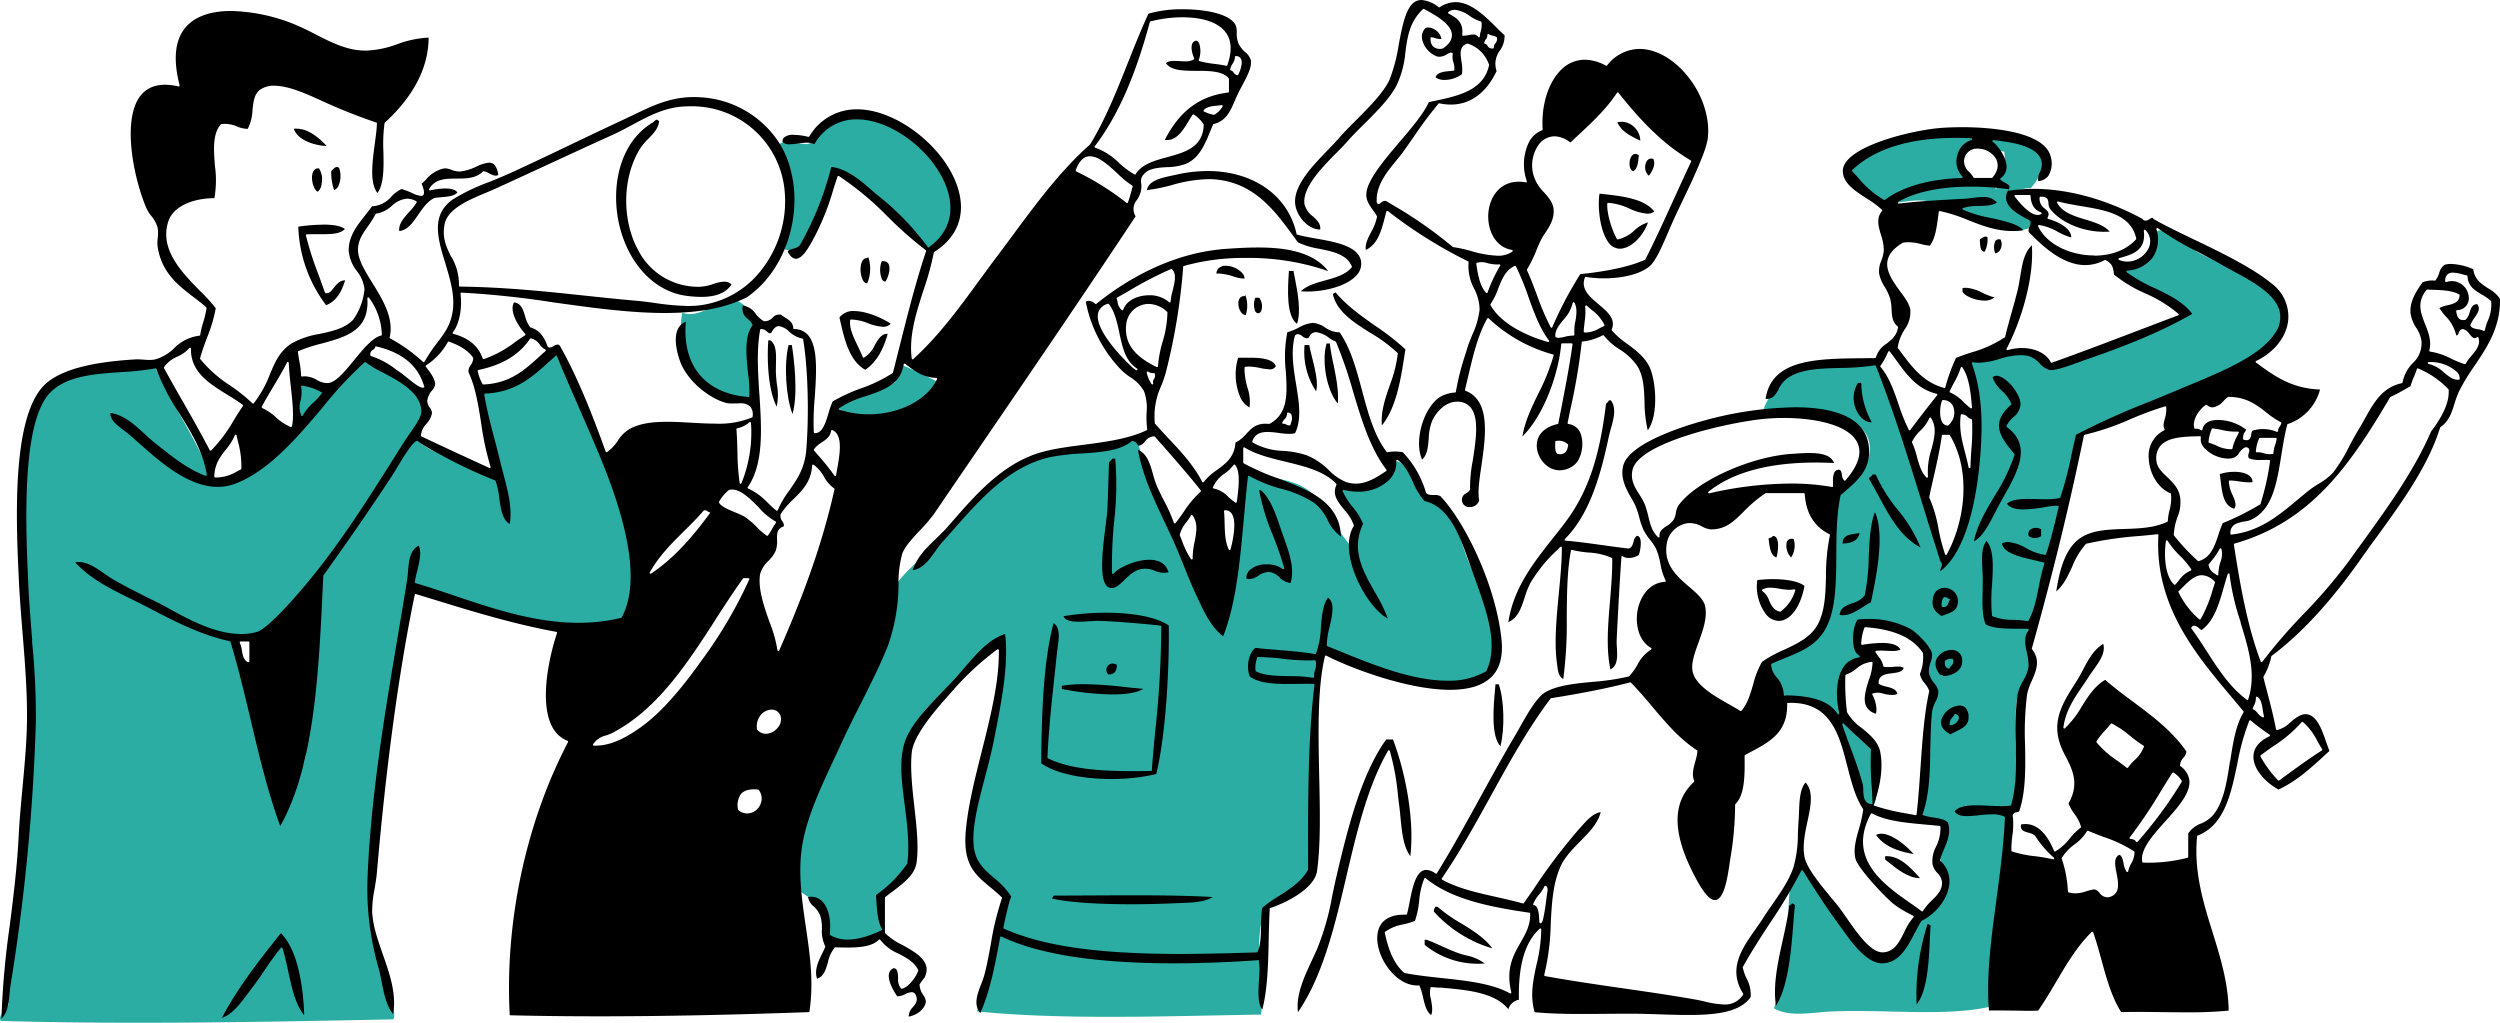 <svg xmlns="http://www.w3.org/2000/svg" width="577" height="236.052" viewBox="0 0 577 236.052">
    <g data-name="グループ 400">
        <path data-name="パス 865" d="M152.292 48.061c-1.578-.121-.85-2.549-1.82-3.277-2.716-2.882-6.417-4.809-9.466-7.646-2.746-2.549-5.34-6.493-9.466-6.554-2.23 2.518-2.837 7.191-4.369 10.923-1.289 3.14-2.928 8.04-7.282 6.918 1-5.477 3.413-13.866.728-20.025-.683-1.563-2.276-2.306-2.185-4.005 1.517-2.033 5.249.076 6.918-.364 2.154-.576 3.686-4.172 5.461-5.1 8.738-4.536 21.739 4.172 24.758 8.738.986 1.487 3.747 7.54 3.641 10.559-.091 2.49-2.245 9.059-6.918 9.833z" transform="translate(61.234 9.162)" style="fill:#2bada4;fill-rule:evenodd"/>
        <path data-name="パス 866" d="M320.62 214.206c-10.195 2.336-24.349.561-36.409 1.092-4.824.212-9.77 1.4-13.471-.728a54.315 54.315 0 0 0 3.277-15.656c.349-6.1-.531-13.138 2.185-17.476 4.9 1.654 7.13 10.437 10.923 15.656 1.881 2.594 6.038 6.478 9.1 6.19 3.307-.319 3.914-4.415 6.918-5.825 1.123-5.613 7.737-6.705 8.01-12.015.137-2.5-1.957-3.717-2.185-6.19-.258-2.837 1.35-3.808 1.82-6.918-1.441-.85-4.718.106-5.826-1.092.046-5.825 2.124-11.681 1.82-17.841-.076-1.517-.743-2.867-.728-4.369 0-2.094 1.563-4.415 1.456-6.554-.182-3.368-4.2-7.221-.728-10.923-3.58-3.975-20.329-12.41-16.02 1.82-.9 1.79-3 1.365-4.005 3.277-.8 1.517.546 4.005-1.456 5.1 1.3 1.2 2.761 3.929 2.185 5.825 2.078 1.927 4.187 3.823 6.19 5.825-.622 3.96 2.533 14.822-1.092 14.928-3.095.091-2.746-9.906-4.005-13.107-1.714-4.4-5.31-6.948-5.1-10.195-3.2-1.836-8.844-1.168-11.651-3.641-.622-.546-3.155-3.9-2.913-5.461.3-1.972 4.748-3.262 6.918-4.369 6.265-3.2 6.933-5.021 8.01-13.471.956-7.57 1.062-13.972 1.82-22.574 4.919-2.444 10.593-10.314 4.737-15.294-4.976-4.233-16.763-2.594-22.21-3.277.561-2.867 4.566-8.329 8.01-9.831 4.961-2.169 12.652-.046 17.841-1.456 4.566 5.583 5.006 13.517 7.646 20.389a159.248 159.248 0 0 1 8.01 25.487c3.095-1.729 4.93-6.781 6.19-11.287 3.034-10.832.834-25.077 0-35.317 6.2-.91 13.487-4.764 17.112 1.456 11.181-3.99 23.165-7.176 33.133-12.379-2.64-2.731-23.408-8.571-10.195-11.287 2.23-.759 1.229-8.268 4.369-7.646 3.762.743 5.492 3.611 9.1 5.461 3.216 1.654 7.312 2.306 10.195 4.005 4.855 2.867 11.135 6.023 7.646 14.2-2.746 6.417-12.622 9.421-20.389 12.743-9.981 4.279-19.811 6.619-26.213 12.019-2.852 11.241-5.158 23.014-8.374 35.317-1.016 3.853-3.277 7.676-3.277 11.287 0 1.593 1.138 3.474 1.092 5.1-.076 3.14-2.913 5.4-3.277 8.374-.91 7.282.607 14.943-.728 22.574-2.882 16.4-3.868 33.072-5.461 48.06z" transform="translate(138.67 18.146)" style="fill:#2bada4;fill-rule:evenodd"/>
        <path data-name="パス 867" d="M119.923 68.2c-10.832.607-18.007-7.449-16.02-19.661 3.929 1.7 8.678-3.322 12.015-2.913 1.638.2 4.4 2.822 4.733 4.733.273 1.623-1.229 3.459-1.456 5.461-.455 4.02.759 8.116.728 12.379z" transform="translate(53.553 23.61)" style="fill:#2bada4;fill-rule:evenodd"/>
        <path data-name="パス 868" d="M95.56 107.842c-5.188 25.942-15.322 64.247-6.554 92.844.683 2.215 2.594 4.187 1.82 6.554-29.507.592-60.91 1.229-90.659.364-.8-1.456 1.532-2.473 1.82-4.005-1.987-2.9-.2-6.114.364-10.923.576-4.824.349-8.981 2.549-11.651.44-14.412 3.019-29.734 2.185-45.876-.516-10.134-1.289-21.466-1.654-32.04-.394-11.469-1.456-22.483.369-30.584.865-3.868 4.384-10.179 6.387-11.651C14.852 58.9 19.494 58.249 23.1 57.6a48.447 48.447 0 0 1 12.743-.728C40.051 65.9 45.5 73.678 49.32 83.083c9.709.925 13.623-6.978 18.933-11.651.319-3.444-.167-7.691 1.092-10.195 2.594-1.623 4.172 1.153 7.282.364 3.292-.85 4.081-6.508 7.282-6.918 2.458-.3 6.19 2.442 8.374 4.369 4.308 3.823 7.889 8.025 3.277 13.836 4.824 5.006 13.805 5.856 19.661 9.831-1.684-6.569-4.2-12.3-4.733-20.025 2.685-1.7 4.051-.668 6.554-1.456 4.111-1.3 8.3-8.283 12.379-6.918 1.972.652 4.278 8.313 5.234 11.287 2.973 9.254 6.174 14.564 8.875 23.3 2.154 6.994 7.221 18.387.47 25.487-2.594 2.731-8.981 3.6-12.743 3.277-11.393-.956-22.437-7.843-35.681-9.831zm-41.507 11.423c4.566 15.793 6.22 28.278 10.559 41.006.622-4.126 5.2-9.193 5.826-13.471 1.547-10.6 3.125-29.871 2.549-40.778-.015-.228-.061-.425-.364-.364-3.793 6.857-10.195 14.215-18.569 13.608z" transform="translate(0 28.026)" style="fill:#2bada4;fill-rule:evenodd"/>
        <path data-name="パス 869" d="M151.34 59.829c-4.824 4.946-16.369 11.044-24.03 5.461 2.655-3.777 9.633-3.231 13.471-5.826.5-1.32.152-3.489 1.456-4.005q4.689 2.049 9.103 4.37z" transform="translate(65.827 28.706)" style="fill:#2bada4;fill-rule:evenodd"/>
        <path data-name="パス 870" d="M199.838 66.51c4.46 16.779 11.181 30.007 18.569 43.858 3.155-1.441 3.08-4.612 3.58-8.541.47-3.686 1.411-7.828 1.82-11.651.561-5.264-1.077-11.287 1.881-14.928 17.719 1.244 15.307 6.129 23.3 16.02 1.107-1.684 1.5-4.081 2.549-5.826-1.244-1.911-6.068-3.474-5.295-6.19 1.5-1.714 5.325-1.168 7.115-1.82 3.2-1.183 4.475-3.353 6.554-5.461 4.081 1.714 3.307 5.977 5.826 8.374 1.153 1.092 3.307 1.107 4.733 2.185 2.776 2.109 3.929 7.161 5.461 11.287 2.716 7.343 7.373 13.638 6.554 21.117-2.078 19.024-29.871 3.914-40.414 1.456-.941 12-1.805 25.957-1.2 38.23.167 3.444.258 8.45-.622 11.651-1 3.58-8.829 5.537-10.559 9.1-3.14 6.447-.5 18.447-1.092 24.394-20.966.319-45.709 1.29-65.537-.728 2-9.163 4.915-17.416 7.646-25.851-2.852-4.308-8.951-5.264-9.831-10.923-1.062-6.887 2.4-15.959 4.369-24.03 2.094-8.526 3.55-16.7 3.277-24.394-4.521 1.729-7.585 5.765-10.923 9.1-4.506 4.506-11.059 9.512-11.651 17.841-.576 8.01 3.793 15.99 1.456 23.3-1.047 3.247-4.764 5.386-6.918 8.01a43.64 43.64 0 0 1 .728 8.01c-2.139 3.671-10.6 3.823-13.107.364a24.422 24.422 0 0 1-.364-5.1c-1.532-1.866-4.111-2.685-5.826-4.369.637-2.5-.394-2-1.092-3.641 1.289-10.7 5.674-19.373 9.466-27.671 5.006-10.968 11.09-20.192 13.836-33.861-.152-1.3-1.608-1.3-1.456-2.913 2.625-4.566 6.887-7.9 10.923-11.651 7.115-6.614 13.623-15.58 23.3-20.025 4.976-2.276 11.681-.273 17.476-2.185 1.76-.576 2.245-2.867 5.461-2.549z" transform="translate(62.477 34.404)" style="fill:#2bada4;fill-rule:evenodd"/>
        <path data-name="パス 871" d="M323.262 32.877c-1.9.046-3.2.683-5.1.728-.106.637 1.168 1.957-.364 1.82 1.274 2.852 5.446 2.807 6.19 6.19-5.977 3.383-15.034-1.654-18.933-5.1-2.382 1.274-4.157-.561-6.554-.728-5.522-.394-9.375 2.5-13.471-1.456-1.593-1.547-3.762-4.308-3.641-5.825.2-2.625 6.918-4.779 10.559-5.825 8.162-2.336 15.686-3.277 25.487-1.456 7.724 1.427 11.565 4.886 5.827 11.652zm-16.748-5.461c.531 1.532 2.716 1.411 2.913 3.277 0 .971-1.016.925-1.456 1.456 2.458.334 6.478-.9 7.282 1.092.167-3.353 2.625-4.415 1.82-8.738-3.717-.652-11.1-3.08-10.559 2.913z" transform="translate(145.493 10.511)" style="fill:#2bada4;fill-rule:evenodd"/>
    </g>
    <g data-name="グループ 401">
        <path data-name="パス 872" d="M161.839 68.525c3.459 0 5.75-.941 6.994-2.882a2.407 2.407 0 0 0-1.714-.637 8.671 8.671 0 0 0-2.518.546 10.615 10.615 0 0 1-3.14.637h-.076a15.524 15.524 0 0 1-14.078-8.42c-3.884-7.085-3.671-16.991.5-23.59a14.082 14.082 0 0 1 1.805-2.124c1.214-1.244 2.351-2.412 2.518-4.126a.975.975 0 0 1-.349-.212 1.158 1.158 0 0 0-.167-.121 1.322 1.322 0 0 0-.592.379 2.378 2.378 0 0 1-.379.3c-7.813 4.7-9.557 14.958-7.843 23.059 2 9.375 8.192 16.035 15.762 16.961a26.247 26.247 0 0 0 3.262.228z"/>
        <path data-name="パス 873" d="M374.319 28.111a4.9 4.9 0 0 0-1.032.121c.941 2.124 2.973 3.11 5.128 4.157l.167.076a4.486 4.486 0 0 0-4.278-4.369z"/>
        <path data-name="パス 874" d="M68.45 29.689a3 3 0 0 0-.637.046c.956 2.746 4.961 3.853 7.6 3.975-1.7-1.82-4.172-4.005-6.948-4.005z"/>
        <path data-name="パス 875" d="M376.978 39.519c.941-.576 1.092-1.987 1.244-3.489v-.182a1.328 1.328 0 0 0-.8-.319c-.743 0-1.2.925-1.3 1.79-.121.9.106 1.957.865 2.215z"/>
        <path data-name="パス 876" d="M380.569 40.567c.713-1.016 1.654-2.473 1.016-3.914a2.134 2.134 0 0 0-.425-.046c-1.047 0-1.32 1-1.4 1.426a2.6 2.6 0 0 0 .809 2.534z"/>
        <path data-name="パス 877" d="M78.068 43.008a5.637 5.637 0 0 0 .2-4.233.722.722 0 0 0-.5-.228c-.455 0-.925.516-1.274.9l-.03.03a11.546 11.546 0 0 0 .652 4.384 1.736 1.736 0 0 0 .94-.853z"/>
        <path data-name="パス 878" d="M73.472 38.852c-1 0-1.32.865-1.426 1.593-.2 1.517.485 3.489 1.289 3.808a2.657 2.657 0 0 0 .9-1.911 4.677 4.677 0 0 0-.607-3.474h-.152z"/>
        <path data-name="パス 879" d="M314.168 60.531c-.41-3.686-5.75-4.642-10.453-5.477-1.578-.273-3.049-.546-4.324-.9a.214.214 0 0 1-.152-.167c-1.895-8.813-9.951-14.513-20.512-14.513a32.716 32.716 0 0 0-7.267.85c-.3.061-.607.137-.941.2-2.442.516-5.477 1.168-5.8 3.353a39.648 39.648 0 0 0 5.765-1.168 31.774 31.774 0 0 1 8.935-1.365c9.77.349 14.731 7.176 19.13 13.2.349.47.7.956 1.032 1.411a19.054 19.054 0 0 0 4.946 1.472c3.125.637 6.341 1.3 7.479 4.066a.213.213 0 0 1-.03.212c-1.4 1.7-3.808 2.367-6.144 3.019-2.078.576-4.233 1.183-5.583 2.5.5.046 1.016.061 1.547.061 3.823 0 8.981-1.168 11.287-3.747a3.791 3.791 0 0 0 1.062-3.034z"/>
        <path data-name="パス 880" d="M373.394 57.375c2.822.364 5.962-2.958 6.948-6.053a8.4 8.4 0 0 0-3.14 1.866 8.066 8.066 0 0 1-3.793 2.064.226.226 0 0 1-.228-.106c-1.153-1.987-2.382-5.977-2.215-8.131a.215.215 0 0 1 .212-.2 14.017 14.017 0 0 1 4.915 1.335 12.175 12.175 0 0 0 4.111 1.168 2.493 2.493 0 0 0 1.608-.516c-2.367-2.973-7.327-3.52-12.121-4.051l-.516-.061c-.485 2.837.03 8.42 1.972 11.135a3.335 3.335 0 0 0 2.245 1.532z"/>
        <path data-name="パス 881" d="M74.564 51.853a43.3 43.3 0 0 0-5.719.455 31.686 31.686 0 0 0 6.419 18.129c2.078-.819 3.444-2.609 4.384-5.734-1.2-.03-1.942.9-2.594 1.714-.5.652-.986 1.259-1.638 1.259a.672.672 0 0 1-.288-.046.228.228 0 0 1-.152-.137c-.47-1.381-.971-2.746-1.456-4.081a75.409 75.409 0 0 1-2.913-9.057.385.385 0 0 1 .03-.182.255.255 0 0 1 .167-.091c.41-.015.85-.03 1.411-.03h2.367c1.911 0 4.005-.091 5.021-1.2-.88-.683-2.579-1.016-5.037-1.016z"/>
        <path data-name="パス 882" d="M458.06 58.088a6.032 6.032 0 0 0 .652-3.307c-.379-.349-.789-.137-1.259.137a5.269 5.269 0 0 1-.5.273v.338c.061 1.5.167 2.442 1.092 2.579z"/>
        <path data-name="パス 883" d="M461.428 55.221a1.036 1.036 0 0 0-.925.455 3.555 3.555 0 0 0 .015 2.791 1.615 1.615 0 0 0 1.168-.9 2.465 2.465 0 0 0 .015-2.321c-.106 0-.2-.015-.288-.015z"/>
        <path data-name="パス 884" d="M290.562 221.763a25.634 25.634 0 0 1 0 4.582c-.152 2.609-.3 5.31.774 6.675 1.229-4.718 1.365-10.635 1.487-16.369.046-2.276.106-4.627.228-6.887a.209.209 0 0 1 .152-.2c3.474-1.138 10.195-4.415 10.771-8.556.85-6.068.683-13.775.5-21.937-.212-9.967-.44-20.268 1.32-27.6a.2.2 0 0 1 .121-.152.193.193 0 0 1 .182 0c5.962 3.049 18.994 7.889 28.566 7.889 4.566 0 7.874-1.092 9.831-3.247 1.7-1.866 2.4-4.6 2.078-8.086-1.153-12.258-8.238-27.155-14.139-33.375a2.711 2.711 0 0 0-1.426-.243c-.728 0-1.5-.03-1.866-.5 0-.015-.03-.046-.03-.061a22.575 22.575 0 0 0-5.355-9.33 10.156 10.156 0 0 0-3.52 0 .233.233 0 0 1-.2-.076c-2.882-3.747-4.308-9.042-5.674-14.154-1.29-4.809-2.625-9.785-5.173-13.426a6.041 6.041 0 0 1-3.353-1.123 6.007 6.007 0 0 0-2.731-1.062h-.121a7.687 7.687 0 0 0-3.216 1.077 13.727 13.727 0 0 1-2.655 1.077 29.444 29.444 0 0 0-.349 8.966c.319 5.052.607 9.831-3.732 12.167a.357.357 0 0 1-.121.03 8.186 8.186 0 0 0-.85-.046c-2.23 0-3.292 1.123-4.4 2.321a7.953 7.953 0 0 1-2.518 2.033c-.212 3.368-2.291 4.885-4.308 6.356a12.9 12.9 0 0 0-3 2.731.237.237 0 0 1-.182.091.214.214 0 0 1-.182-.121c-2.018-3.9-4.946-7.009-7.783-10.028-1.032-1.107-2.109-2.245-3.11-3.4a.172.172 0 0 1-.046-.121 16.611 16.611 0 0 1 1.487-8.617 25.916 25.916 0 0 0 1.062-3.11 142.284 142.284 0 0 0 4.005-24.364.18.18 0 0 1 .152-.182 51.166 51.166 0 0 1 14.321-1.851 55.963 55.963 0 0 1 18.994 3.034c-3.762-4.855-11-5.446-16.2-5.446-2.5 0-5.052.152-7.206.3-12.94.88-23.514 7.388-30.1 12.7a.211.211 0 0 1-.288-.015 2.221 2.221 0 0 0-1.456-.668 1.031 1.031 0 0 0-.7.243 31.158 31.158 0 0 0 7.934 15.44 13.117 13.117 0 0 0 2.276 1.9 9.268 9.268 0 0 1 3.216 3.247 11.162 11.162 0 0 1 .607 4.915 22.537 22.537 0 0 0 .137 3.884.237.237 0 0 1-.121.228c-4.187 2-9.436 2.685-14.5 3.353-4.43.576-8.617 1.123-12.076 2.488-7.585 2.973-13.214 9.406-18.174 15.095-.47.531-.941 1.077-1.4 1.593-.759.85-1.578 1.638-2.442 2.473-2.169 2.078-4.4 4.217-5.416 7.312 2.4-.379 3.823-2.4 5.2-4.354a22.237 22.237 0 0 1 1.608-2.094c.88-.956 1.76-1.972 2.67-3 6.068-6.9 12.956-14.731 22.559-16.718a54.937 54.937 0 0 1 7.024-.789c4.536-.3 8.814-.607 11.454-2.807a.172.172 0 0 1 .121-.046 1.2 1.2 0 0 1 1.168.683 1.345 1.345 0 0 0 .349.41 2.457 2.457 0 0 0 1.456-1 2.727 2.727 0 0 1 2.139-1.183.244.244 0 0 1 .167.076l1.547 1.76c3.019 3.429 6.129 6.963 9.026 10.635a.216.216 0 0 1-.03.3 23.036 23.036 0 0 0-3.9 4.657c-.607.865-1.229 1.76-1.9 2.594a.223.223 0 0 1-.212.076c-.076 0-.137-.076-.167-.152a34.445 34.445 0 0 0-2.23-5.006c-.607-1.183-1.229-2.412-1.775-3.7a23.684 23.684 0 0 1-.819-2.533c-.652-2.336-1.335-4.733-3.444-5.6.956 5.7 3.6 11.287 6.144 16.688.85 1.79 1.729 3.656 2.518 5.477.683 1.563 1.335 3.186 1.972 4.764.88 2.185 1.79 4.43 2.761 6.508l.364.774c1.547 3.322 3.155 6.766 5.9 8.814 3.019-7.676 3.914-17.659 4.779-27.322.288-3.14.577-6.387.925-9.5a.2.2 0 0 1 .121-.167.259.259 0 0 1 .212 0 31.006 31.006 0 0 0 7.282 2.928 26.009 26.009 0 0 1 7.661 3.262 11.044 11.044 0 0 1 3.125 3.975 9.631 9.631 0 0 0 3.08 3.823c-.288-8.071-7.555-10.8-14.579-13.456a51.809 51.809 0 0 1-7.874-3.459.231.231 0 0 1-.106-.182v-3.283a.21.21 0 0 1 .106-.182.259.259 0 0 1 .212 0c2.579 1.623 6.053 2.458 9.421 3.277 4.445 1.077 9.026 2.185 11.742 5.128a.184.184 0 0 1 .03.228c-1.032 2.26.334 3.96 1.805 5.734a10.591 10.591 0 0 1 2.215 3.58.211.211 0 0 1-.03.167c-1.456 2.367-1.5 5.962-.091 10.119 1.669 4.946 5.143 9.815 7.949 11.226a34.921 34.921 0 0 0-2.973-6.068c-2.746-4.809-5.568-9.77-2.731-15.762a13.833 13.833 0 0 0-2.367-3.853 15.113 15.113 0 0 1-2.336-3.686.247.247 0 0 1 .046-.228.194.194 0 0 1 .212-.061 13.622 13.622 0 0 0 3.216.394 10.05 10.05 0 0 0 7.312-2.776 5.66 5.66 0 0 0 1.578-4.324.206.206 0 0 1 .106-.2.241.241 0 0 1 .228 0c1.714 1.2 2.64 3.2 3.535 5.128a14.63 14.63 0 0 0 2.64 4.324c5.8 1.335 8.162 8.071 10.468 14.594l.546 1.547c.2.531.379 1.077.577 1.608 2.746 7.6 5.6 15.474 2.685 21.5a.137.137 0 0 1-.091.091 17.26 17.26 0 0 1-8.89 2.139c-8.131 0-17.431-3.793-24.212-6.554-1.274-.516-2.442-1-3.489-1.4a.216.216 0 0 1-.137-.2 17.7 17.7 0 0 1 .652-4.293c.622-2.731 1.274-5.552-.379-6.721-1.2 1.608-1.426 4.278-1.638 6.872a19.7 19.7 0 0 1-1.123 6.038.214.214 0 0 1-.228.121c-2.609-.485-5.537-.713-8.359-.941-1.79-.137-3.626-.288-5.386-.5-1.532 1.107-2.185 4.248-1.335 6.569 1.957 1.547 5.386 1.76 8.784 1.76.743 0 1.5 0 2.245-.015 1.259-.015 2.518-.03 3.717 0a.187.187 0 0 1 .152.076.171.171 0 0 1 .046.167c-1.517 12.592-1.487 26.973-1.456 40.87v1.7a.187.187 0 0 1-.03.106c-1.5 2.716-4.1 4.354-6.614 5.962a32.993 32.993 0 0 0-3.944 2.791 26.645 26.645 0 0 0-.288 4.233c-.03 2.169-.061 4.415-.8 5.947a.2.2 0 0 1-.182.121c-5.37.167-11.605.349-17.689.349-19.024 0-31.57-1.79-40.657-5.826a.224.224 0 0 1-.121-.243 61.738 61.738 0 0 1 1.79-7.206 17.882 17.882 0 0 0-3.96-4.263c-2.351-2.018-4.582-3.914-4.748-8.131-.182-4.293 1.183-9.5 2.64-15.019.743-2.852 1.517-5.8 2.094-8.693l.03-.182c1.684-8.48 3.413-17.234 2.549-24.258-3.671 1.107-6.6 4.536-9.451 7.843-.85.986-1.714 2-2.594 2.943-.774.819-1.578 1.654-2.4 2.5-3.155 3.262-6.417 6.63-8.131 10.195-2.094 4.384-1.381 9.937-.622 15.823.576 4.46 1.168 9.072.637 13.593a.216.216 0 0 1-.03.091 29.624 29.624 0 0 1-7.236 7.267c.061.561.091 1.153.137 1.729.167 2.245.334 4.582 1.274 6.068a.222.222 0 0 1 .03.167.215.215 0 0 1-.121.137c-5.128 2.458-9.193 2.822-11.863 1.077a.208.208 0 0 1-.091-.2c.334-3.125-.273-5.886-1.623-7.388a3.533 3.533 0 0 0-3.4-1.153 3.538 3.538 0 0 0 1.3 2.169 5.564 5.564 0 0 1 1.578 2.321 10.238 10.238 0 0 1 .319 2.9 8 8 0 0 0 .759 3.975.193.193 0 0 1 0 .182c-.2.47-.44.971-.7 1.5-.865 1.76-1.851 3.747-1.183 5.8 1.563-.5 2.033-2.109 2.518-3.823a7.713 7.713 0 0 1 1.563-3.353c.046-.046.076-.076.152-.061h.061c.88.015 1.745.046 2.594.046 2.913 0 5.825-.212 7.373-1.805a.242.242 0 0 1 .182-.061.2.2 0 0 1 .152.091 10.334 10.334 0 0 0 4.157 3.155c1.79.941 3.656 1.911 4.6 3.793a.164.164 0 0 1 0 .167c-.546 1.7-2.594 4.111-3.838 4.157a.2.2 0 0 1-.152-.061 3.427 3.427 0 0 1-.652-2.382c-.061-1.35-.152-2.185-1-2.291a1.7 1.7 0 0 0-1.062 1.123c-.425 1.426.728 3.762 1.866 5.37a3.848 3.848 0 0 0 1.866-.516 3.666 3.666 0 0 1 1.426-.44 1.1 1.1 0 0 1 .743.273c.015 0 .03.03.046.046.91 1.487.2 2.336-.485 3.155a3.01 3.01 0 0 0-.956 2.169c1.775-.3 3.732-1.638 3.96-3.429a3.092 3.092 0 0 0-.622-1.593 4.4 4.4 0 0 1-.834-2.4 12.23 12.23 0 0 1 1.123-1.532c1.911-3.686-1.866-5.8-5.2-7.646a14.339 14.339 0 0 1-3.868-2.67.245.245 0 0 1-.046-.137v-8.01a.47.47 0 0 1 .076-.167c.531-.44 1.092-.865 1.7-1.3 2.5-1.9 5.1-3.853 5.507-6.569.561-3.626.03-8.359-.485-12.94-.485-4.339-.986-8.829-.607-12.546.425-4.2 6.053-10.483 8.753-13.5l.41-.455a64.176 64.176 0 0 1 10.589-9.861.206.206 0 0 1 .228 0 .2.2 0 0 1 .121.182c.121 7.206-1.942 15.413-3.944 23.348-1.578 6.281-3.216 12.758-3.7 18.554-.622 7.585 2.139 9.876 5.628 12.774.88.728 1.775 1.472 2.685 2.351a.212.212 0 0 1 .046.228 65.151 65.151 0 0 0-2.564 10.589c-.425 2.291-.865 4.673-1.426 6.872a19.836 19.836 0 0 1-.789 2.306c-.91 2.382-1.851 4.824-.212 6.721 2.169-4.885 3.322-10.589 4.582-17.492a.2.2 0 0 1 .121-.152.225.225 0 0 1 .2 0c8.511 4.1 21.906 6.174 39.808 6.174 6.083 0 12.622-.243 19.418-.728a.217.217 0 0 1 .228.182zM257.839 68.677c.956-.531 1.911-1.077 2.852-1.623a85.464 85.464 0 0 1 9.542-4.946.247.247 0 0 1 .228.03c1.168.986.668 3 .182 4.976a11.841 11.841 0 0 0-.455 2.473.216.216 0 0 1-.137.2.212.212 0 0 1-.228-.046 6.758 6.758 0 0 0-4.627-1.593c-2.4 0-5.158 1.032-5.947 3.322a.241.241 0 0 1-.137.137h-.076a.182.182 0 0 1-.121-.03 3.067 3.067 0 0 1-1-2c-.061-.228-.106-.455-.167-.668a.19.19 0 0 1 .106-.243zm4.657 16.688s-.106.106-.182.106a.144.144 0 0 1-.106-.03c-.03-.015-.061-.046-.106-.076a6.662 6.662 0 0 1-1.274-1.077c-.334-.3-8.329-7.813-7.388-12a2.994 2.994 0 0 1 2.26-2.169.223.223 0 0 1 .243.076c1.365 1.76 1.9 4.248 2.412 6.66.561 2.625 1.138 5.34 2.791 7.145a10.709 10.709 0 0 0 1.2 1.016l.091.061a.207.207 0 0 1 .076.288zm-2.579-10.332a5.223 5.223 0 0 1 5.173-4.885 6.313 6.313 0 0 1 4.293 1.836.2.2 0 0 1 .061.152 24.817 24.817 0 0 1-1.123 6.766 27.684 27.684 0 0 0-1.062 5.628.187.187 0 0 1-.106.167.281.281 0 0 1-.106.03.192.192 0 0 1-.091-.015c-3.565-1.745-7.585-4.43-7.039-9.679zm6.25 13.441a.206.206 0 0 1-.121.243c-.03 0-.061.015-.091.015a.19.19 0 0 1-.167-.091 7.325 7.325 0 0 1-1.123-2.625.252.252 0 0 1 .091-.243.23.23 0 0 1 .258.015 1.953 1.953 0 0 0 1.3.319.2.2 0 0 1 .212.167 1.394 1.394 0 0 1-.212 1.244 1.029 1.029 0 0 0-.152.941zm9.557 36.516a18.333 18.333 0 0 0-.455 3.929.228.228 0 0 1-.152.212h-.061a.237.237 0 0 1-.182-.091 19.384 19.384 0 0 1-2.078-4.248c-.167-.425-.334-.834-.5-1.259a.211.211 0 0 1 0-.137 7.475 7.475 0 0 1 1.547-2.9 10.739 10.739 0 0 0 1.016-1.532.264.264 0 0 1 .182-.121.245.245 0 0 1 .2.091c1.29 1.82.9 3.853.5 6.008zm8.283 1.805a.18.18 0 0 1-.182.152h-.015a.237.237 0 0 1-.2-.121c-.865-1.714-.925-4.1-.971-6.2-.03-.956-.046-1.851-.137-2.609a.217.217 0 0 1 .046-.167.211.211 0 0 1 .152-.076h.091a1.713 1.713 0 0 1 1.426.683c1.4 1.82.2 6.827-.2 8.329zm1.56-11.772c-.03.288-.076.561-.106.819a.2.2 0 0 1-.121.167c-.03 0-.061.015-.091.015a.128.128 0 0 1-.106-.03 12.058 12.058 0 0 1-1.669-1.32 6.289 6.289 0 0 0-3.353-1.927.183.183 0 0 1-.152-.106.2.2 0 0 1-.015-.182 7.185 7.185 0 0 1 2.716-3.186 9.052 9.052 0 0 0 2.048-1.972.21.21 0 0 1 .167-.091.251.251 0 0 1 .182.076c1.274 1.623.8 5.295.5 7.722zm10.927-18.281a1.835 1.835 0 0 0 .561-1.32.244.244 0 0 1 .076-.167.171.171 0 0 1 .167-.046 1.041 1.041 0 0 1 .743.44 2.636 2.636 0 0 1-.091 1.972c-.046.137-.076.273-.106.394a.228.228 0 0 1-.2.167h-.106a1.324 1.324 0 0 1-.713-.212.858.858 0 0 0-.637-.152.208.208 0 0 1-.2-.091.213.213 0 0 1-.03-.212 3.13 3.13 0 0 1 .516-.774zm23.473 11.95c-2.063 1.381-4.4 2.928-7.054 2.928a7.314 7.314 0 0 1-2.245-.364 12.3 12.3 0 0 1-3.944-2.716 15.843 15.843 0 0 0-5.173-3.474 21.5 21.5 0 0 0-5.355-1 15.168 15.168 0 0 1-7.069-1.927.216.216 0 0 1-.091-.243c.592-1.972 2.306-2.2 3.535-2.2a21.716 21.716 0 0 1 2.564.228 19.959 19.959 0 0 0 2.427.212 4.814 4.814 0 0 0 1.35-.167c1.547-3.231.9-7.13.228-11.272-.607-3.732-1.244-7.585-.288-11.181a.125.125 0 0 1 .061-.091.875.875 0 0 1 .652-.3 1.965 1.965 0 0 1 1.062.5 1.768 1.768 0 0 0 .956.47.81.81 0 0 0 .576-.288 1.7 1.7 0 0 1 1.593-1.153 6.467 6.467 0 0 1 3.034 1.35 7.048 7.048 0 0 0 1.441.819.215.215 0 0 1 .137.121 102.021 102.021 0 0 1 3.96 11.53c1.942 6.447 3.944 13.123 7.661 17.916a.306.306 0 0 1 .046.167.231.231 0 0 1-.091.152zm-16.718 47.681a.389.389 0 0 1-.137.061h-.045a32.8 32.8 0 0 0-5.477-.379c-2.822-.046-5.719-.091-7.691-1.092a.235.235 0 0 1-.121-.167 6.139 6.139 0 0 1 .258-2.594c.03-.137.076-.258.106-.394a.228.228 0 0 1 .212-.167 49.874 49.874 0 0 1 5.613.394 52.145 52.145 0 0 0 5.75.394c.576 0 1.168-.015 1.729-.046a.217.217 0 0 1 .228.182 4.156 4.156 0 0 1-.167 2.109 3.8 3.8 0 0 0-.2 1.547.221.221 0 0 1-.076.182z"/>
        <path data-name="パス 885" d="M200.054 59.575c-1.062 0-1.441 1.411-1.441 2.609a5.675 5.675 0 0 0 .425 2.23c.152.364.5.956 1 .956a.227.227 0 0 1 .106.046 8.545 8.545 0 0 0 .273-6.023h-.167a.2.2 0 0 1-.196.182z"/>
        <path data-name="パス 886" d="M204.334 65.006c.592-.774 1.29-2.9.774-4.02-.258-.561-.789-.789-1.623-.668a5.738 5.738 0 0 0 .076 4.142 1.073 1.073 0 0 0 .774.546z"/>
        <path data-name="パス 887" d="M281.263 61.896a1.878 1.878 0 0 0-.516 1.259 3.39 3.39 0 0 1 .561-.03 12.547 12.547 0 0 1 3.277.652 8.9 8.9 0 0 0 2.655.531 1.947 1.947 0 0 0-.546-1.3 5.389 5.389 0 0 0-3.777-1.669 2.259 2.259 0 0 0-1.654.576z"/>
        <path data-name="パス 888" d="M298.542 62.533h-1.077v.334c-.258 3.777-.637 10.043 1.881 11.879 1.016-2.9.121-7.449-.531-10.786q-.137-.751-.273-1.411z"/>
        <path data-name="パス 889" d="M452.948 66.493v.864c.683 1.062 3.034 2.018 5.006 2.018a3.575 3.575 0 0 0 2.382-.728 15.843 15.843 0 0 1-2.776-1.062 9.663 9.663 0 0 0-3.808-1.168 4.486 4.486 0 0 0-.789.076z"/>
        <path data-name="パス 890" d="M324.347 80.631v-.03a60.542 60.542 0 0 0-6.978-5.431c-3.231-2.276-6.569-4.627-9.133-7.707a1.025 1.025 0 0 1-.334.212c-.228.106-.3.137-.228.425 1 3.944 4.885 6.387 8.647 8.753a33.72 33.72 0 0 1 6.235 4.612.228.228 0 0 1 .061.167 31.358 31.358 0 0 1-1.881 7.358c-1.047 3.049-2.048 5.932-1.805 9.209 3.429-4.2 4.445-11 5.431-17.568z"/>
        <path data-name="パス 891" d="M287.437 68.146h-.091a.2.2 0 0 1-.212.2 1.158 1.158 0 0 0-1 .485 2.056 2.056 0 0 0-.32 1.215c0 1.214.713 2.64 1.623 2.64a.116.116 0 0 1 .076.03 6.865 6.865 0 0 0-.076-4.551z"/>
        <path data-name="パス 892" d="M290.345 72.303c.41 0 .7-.288.834-.819a3.327 3.327 0 0 0-.546-2.761h-.9a4.141 4.141 0 0 0-.046 3.049.86.86 0 0 0 .658.531z"/>
        <path data-name="パス 893" d="M199.675 85.364c2.427-1.638 4.081-4.293 5.2-8.3-1.4-.121-2.169 1.214-2.989 2.625a6.466 6.466 0 0 1-2.473 2.852.221.221 0 0 1-.288-.121c-.288-.759-.683-1.563-1.092-2.427-1-2.048-2.033-4.172-1.82-6.053a.212.212 0 0 1 .2-.2 11.365 11.365 0 0 1 3.929.865 11.3 11.3 0 0 0 3.429.819 2.311 2.311 0 0 0 1.805-.713c-1.866-1.259-5.537-2.913-8.4-2.913a3.953 3.953 0 0 0-3.429 1.472l.106.485c1.062 4.673 2.169 9.5 5.841 11.59z"/>
        <path data-name="パス 894" d="M179.089 84.014c.061-2.321.106-4.521-1.3-5.461h-.47c-.364 5.219.106 11.8 1.942 15.292a13.3 13.3 0 0 0 .046-5.158 38.391 38.391 0 0 1-.212-2.321c-.046-.759-.015-1.563 0-2.351z"/>
        <path data-name="パス 895" d="M306.172 79.281c-1.2 4.2.076 10.923 2.594 13.851.258-2.928-.44-6.3-1.047-9.284a45.169 45.169 0 0 1-.8-4.582h-.743z"/>
        <path data-name="パス 896" d="M182.76 79.645h-.743c-1.123 4.217-.652 12.045.9 15.914 1.375-4.824.283-13.138-.157-15.914z"/>
        <path data-name="パス 897" d="M301.093 79.645a16.526 16.526 0 0 0 2.655 10.65c.561-1.851-.212-4.961-.9-7.737-.258-1.047-.516-2.048-.668-2.913z"/>
        <path data-name="パス 898" d="M292.929 85.243a1.561 1.561 0 0 0 1.547-.728c-.683-1.729-3.5-1.957-6.19-1.957h-2.518a13.294 13.294 0 0 0 .41 8.92 4.848 4.848 0 0 0 2.215 2.564 10.479 10.479 0 0 0-.485-4.612 15.607 15.607 0 0 1-.668-4.566.2.2 0 0 1 .182-.2 4.617 4.617 0 0 1 .819-.061 14.128 14.128 0 0 1 2.609.334 11.8 11.8 0 0 0 2.109.288z"/>
        <path data-name="パス 899" d="M460.502 118.224c.485-.941.986-1.911 1.517-2.837l.121-.228c3.58-6.311 6.963-12.273 1.016-16.612a.227.227 0 0 1-.061-.273 7.083 7.083 0 0 1 1.577-1.991 4.1 4.1 0 0 0 1.669-3.019c0-1.3-1.062-3.292-2.594-4.839-1.578-1.578-3.095-2.139-3.868-1.3a7.611 7.611 0 0 0 2.154 3.064 8.545 8.545 0 0 1 2.185 3 .236.236 0 0 1-.061.243c-5.067 4.339-2.23 7.737.759 11.348a.241.241 0 0 1 .046.2 42.872 42.872 0 0 1-4.672 9.588c-2.033 3.444-3.975 6.69-4.718 10.377 2-1.032 3.429-3.808 4.93-6.721z"/>
        <path data-name="パス 900" d="M428.812 88.384a6.522 6.522 0 0 0-.228 6.539c.819 1.638 2.124 2.594 3.413 2.533a19.182 19.182 0 0 1-2.412-9.072z"/>
        <path data-name="パス 901" d="M371.8 92.389h-.455a1.319 1.319 0 0 1-.394.531.882.882 0 0 0-.3.41c-1.517 12.5-4.263 20.45-9.5 27.383-.9 1.2-1.851 2.382-2.761 3.535-4.46 5.643-9.072 11.469-10.255 19.312 2.2-.88 2.989-3.322 3.762-5.674a20.047 20.047 0 0 1 1.244-3.2 33.385 33.385 0 0 1 6.265-7.737l.7-.7a.2.2 0 0 1 .152-.061.114.114 0 0 1 .076.015.216.216 0 0 1 .137.2c.015 3.125-.319 6.675-.683 10.422-.546 5.734-1.123 11.651-.41 16.49l.046.394c.137 1.077.319 2.518 1.381 2.989a97.738 97.738 0 0 0 .8-14.306c.046-5.295.091-10.756.971-15.307a.174.174 0 0 1 .091-.137.211.211 0 0 1 .167-.03 23.88 23.88 0 0 0 3.793.607 15.187 15.187 0 0 1 5.37 1.229.21.21 0 0 1 .106.182c.046 3.155-.243 6.539-.516 9.815-.455 5.416-.925 11.014.091 15.732 1.729-.8 1.608-2.943 1.5-5.021a17.582 17.582 0 0 1-.046-1.972c.334-6.675.713-13.654 1.092-18.933a.225.225 0 0 1 .121-.182.184.184 0 0 1 .212.03 2.247 2.247 0 0 0 1.365.364 4.017 4.017 0 0 0 2.321-.683c.288-.759.759-3.186.152-4.081a.647.647 0 0 0-.637-.319 2.1 2.1 0 0 0-.713 1.289c-.182.637-.394 1.365-1.092 1.623h-.091c-2.078-.228-4.142-.516-6.144-.8-2.716-.379-5.522-.774-8.42-1.016a.2.2 0 0 1-.182-.137.247.247 0 0 1 .046-.228c5.719-5.7 8.253-14.7 10.134-23.56.121-.592.3-1.214.485-1.881.637-2.276 1.365-4.839-.015-6.6z"/>
        <path data-name="パス 902" d="M257.384 105.86h-.728a1.319 1.319 0 0 1-.394.531.882.882 0 0 0-.3.41c-.061 1.4-.106 2.928-.152 4.506-.061 1.957-.121 3.99-.212 6.008-.046 1.047-.243 2.533-.455 4.278-.683 5.355-1.714 13.441 1.032 14.078a1.92 1.92 0 0 0 .425.046c1 0 1.866-.85 2.867-1.82 1.153-1.123 2.458-2.4 4.293-2.609a4.377 4.377 0 0 1 .622-.03 5.663 5.663 0 0 1 2.185.485 5.41 5.41 0 0 0 2.018.455 6.17 6.17 0 0 0 1.123-.121c-.592-1.911-2.094-2.882-4.46-2.882-3.262 0-7.236 1.927-8.207 3.171a.216.216 0 0 1-.243.076.209.209 0 0 1-.152-.2 102.878 102.878 0 0 1 .5-11.939 74.264 74.264 0 0 0 .258-14.427z"/>
        <path data-name="パス 903" d="M515.615 108.909a9.987 9.987 0 0 0-3.292.516c.076.5.137 1.032.2 1.547.364 2.958.7 5.75 3.125 6.447.637-.834.167-1.942-.379-3.2a7.632 7.632 0 0 1-.85-3.11.27.27 0 0 1 .061-.152.167.167 0 0 1 .152-.061 15.475 15.475 0 0 1 2.139.212 14.844 14.844 0 0 0 2.245.212 5.509 5.509 0 0 0 .865-.046 1.841 1.841 0 0 0-.5-1.274c-.91-.956-2.746-1.107-3.762-1.107z"/>
        <path data-name="パス 904" d="M443.254 126.34a33.3 33.3 0 0 0-5.264-8.693 35.6 35.6 0 0 1-5.067-8.131h-.758a.9.9 0 0 1-.455.531.465.465 0 0 0-.258.622c.789 1.32 1.547 2.716 2.276 4.066 2.426 4.521 4.945 9.178 9.526 11.605z"/>
        <path data-name="パス 905" d="M287.649 133.531a2.623 2.623 0 0 0 .743.121 3.957 3.957 0 0 0 2.018-.774 4.421 4.421 0 0 1 2.336-.865h.182a4.158 4.158 0 0 1 2.4 1.259 4.253 4.253 0 0 0 2.533 1.29c1.016-3.277-.334-7.069-1.532-10.422l-.334-.941c-.152-.455-.319-.91-.47-1.365-1.138-3.338-2.321-6.8-4.506-8.678h-.41a50.376 50.376 0 0 0 3.186 10.407 78.834 78.834 0 0 1 2.594 7.525.2.2 0 0 1-.091.243.261.261 0 0 1-.258 0 6.034 6.034 0 0 0-3.671-1.077 5.563 5.563 0 0 0-3.99 1.381 2.605 2.605 0 0 0-.728 1.911z"/>
        <path data-name="パス 906" d="M425.383 141.981c1.623 0 3.11-.956 4.566-1.881a17.28 17.28 0 0 1 1.851-1.092l.03-.121c1.153-5.461 3.262-15.5.91-20.693-1.107 2.837-1.274 6.69-1.441 10.422a47.722 47.722 0 0 1-.91 8.769.079.079 0 0 1-.03.061 5.416 5.416 0 0 1-2.807 1.76c-1.426.531-2.776 1.032-2.973 2.7a3.766 3.766 0 0 0 .819.091z"/>
        <path data-name="パス 907" d="M471.092 123.731v-1.581a2.559 2.559 0 0 0-1.244-.3 1.811 1.811 0 0 0-1.456.592 1.486 1.486 0 0 0-.182 1.274 2.51 2.51 0 0 0 2.882.015z"/>
        <path data-name="パス 908" d="M428.463 123.139c-1.745.243-3.262.47-3.186 2.321 2.4-.091 3.611-.85 3.914-2.427-.243.046-.485.076-.713.106z"/>
        <path data-name="パス 909" d="M409.999 128.676c.364-1.2.652-3.6-.03-4.566a.945.945 0 0 0-.774-.425 1.046 1.046 0 0 1-.7.47 1.255 1.255 0 0 0-.319.137c.03.182.045.379.076.561.228 1.714.44 3.322 1.745 3.808z"/>
        <path data-name="パス 910" d="M413.99 124.403a2.593 2.593 0 0 0-.47-.046 1.1 1.1 0 0 0-1.168.91 3.966 3.966 0 0 0 1.032 3.4 5.1 5.1 0 0 0 .606-4.264z"/>
        <path data-name="パス 911" d="M416.462 135.231c-1.244-1-3.9-1.563-7.312-1.563a29.639 29.639 0 0 0-3.565.212 10.616 10.616 0 0 0 1.9 7.737 3.923 3.923 0 0 0 3.019 1.684l.03.212v-.212c3.019 0 5.249-4.035 5.932-8.071zm-8.162 3.322a4.279 4.279 0 0 0-1.547-2.124.237.237 0 0 1-.106-.2.2.2 0 0 1 .121-.182 3.837 3.837 0 0 1 1.82-.41 12.434 12.434 0 0 1 2.063.228 14.687 14.687 0 0 0 2.321.258 5.322 5.322 0 0 0 1.123-.106.19.19 0 0 1 .2.061.242.242 0 0 1 .046.2 9.265 9.265 0 0 1-3.353 4.839.245.245 0 0 1-.137.046h-.046c-1.456-.3-2-1.487-2.534-2.625z"/>
        <path data-name="パス 912" d="M446.03 138.78c-.046 1.745.652 2.306 1.942 3.338l.076.061.379-.137c2.124-.743 3.095-1.092 3.383-2.579a3.07 3.07 0 0 0-.592-2.655 3.19 3.19 0 0 0-2.427-1.138c-1.274 0-2.67.819-2.731 3.11zm3.474-.728a.618.618 0 0 0 .334.152.2.2 0 0 1 .182.121.208.208 0 0 1-.03.228 2.163 2.163 0 0 0-.258.531c-.167.455-.379 1.016-1.138 1.016a1.559 1.559 0 0 1-.258-.015.209.209 0 0 1-.182-.182 2.557 2.557 0 0 1 .41-1.972.221.221 0 0 1 .137-.091.9.9 0 0 1 .8.212z"/>
        <path data-name="パス 913" d="M243.154 143.832c-2.367 8.92-2.761 21.33-2.837 32.344 3.171 2.26 9.178 3.611 16.111 3.611a46.056 46.056 0 0 0 10.437-1.123c2.2-9.118 3.034-24.121 2.882-34.3-2.7-1.866-7.965-2.943-14.5-2.943a58.14 58.14 0 0 0-9.77.8c.319.88 1.4 1.274 3.459 1.274.8 0 1.654-.061 2.473-.106.941-.061 1.836-.121 2.564-.091 5.492.243 11.287.8 13.851 1.092a.227.227 0 0 1 .2.212 228.285 228.285 0 0 1-1.381 23.969c-.288 2.989-.577 6.083-.8 9.178a.215.215 0 0 1-.212.2c-1.274 0-2.549.03-3.808.03-7.282 0-14.746-.364-19.949-2.958a.219.219 0 0 1-.121-.2c.243-6.008.986-12.865 1.638-18.9.2-1.805.379-3.535.546-5.143.03-.364.091-.789.152-1.214.3-2.109.683-4.718-.9-5.719z"/>
        <path data-name="パス 914" d="M446.97 152.07c-.364.789-.516 2.048.774 3.641.046 0 .106.015.152.015.182.03.5.061.622.319 2.609-.137 4.384-1.532 4.354-3.413a2.377 2.377 0 0 0-2.473-2.625 3.9 3.9 0 0 0-3.429 2.063zm3.777.137a1.272 1.272 0 0 1-.394 1.456.969.969 0 0 0-.319.47.2.2 0 0 1-.212.167h-.03c-.5-.076-1.062-.425-.91-1.7a.181.181 0 0 1 .076-.137 2.2 2.2 0 0 1 1.608-.41.2.2 0 0 1 .2.152z"/>
        <path data-name="パス 915" d="M257.293 155.134a2.267 2.267 0 0 0 .455-1.669 1.759 1.759 0 0 0-.971-.319 1.459 1.459 0 0 0-1.35.986 1.4 1.4 0 0 0 .41 1.547 2.067 2.067 0 0 0 1.456-.546z"/>
        <path data-name="パス 916" d="M245.05 159.002a64.338 64.338 0 0 0 11.712 1.274c3.322 0 5.719-.44 7.13-1.289-1.35-.106-2.731-.258-4.187-.41a90.517 90.517 0 0 0-9.527-.668 33.062 33.062 0 0 0-5.112.364v.728z"/>
        <path data-name="パス 917" d="M345.904 157.926h-.743c-.03.319-.061.667-.091 1.032-.394 4.369-.971 10.908 1.229 13.274 1.046-4.111.864-10.862-.395-14.306z"/>
        <path data-name="パス 918" d="M448.063 166.103c-.319 1.335.41 2.5 2.109 3.383.425-.243.865-.47 1.3-.683 1.517-.743 2.837-1.4 2.867-3.095a3.216 3.216 0 0 0-.683-2.336 1.9 1.9 0 0 0-1.4-.531 4.76 4.76 0 0 0-4.187 3.262zm2.564-.531a2.427 2.427 0 0 0 .44-.668.209.209 0 0 1 .258-.121c.819.243.819.8.789 1.032a2.172 2.172 0 0 1-1.942 1.563.207.207 0 0 1-.212-.212 2.329 2.329 0 0 1 .668-1.608z"/>
        <path data-name="パス 919" d="M320.771 173.309a55.691 55.691 0 0 1 1.9 10.453c.091.774.182 1.547.288 2.321.121.9.2 1.82.288 2.716.319 3.262.637 6.614 2.26 8.8 1.016-8.693-1.244-19.691-4.005-26.928h-1.563c-5.643 7.813-8.8 20.025-11.545 31.873-.334 1.411-.622 2.822-.91 4.187a60.283 60.283 0 0 1-3.474 12.243c-.364.834-.759 1.669-1.153 2.518-1.866 4.005-3.793 8.147-3.292 12.121 5.78-8.4 8.541-20.1 11.2-31.418 2.4-10.225 4.885-20.784 9.6-28.93a.2.2 0 0 1 .212-.106.192.192 0 0 1 .182.152z"/>
        <path data-name="パス 920" d="M441.66 197.111c-1.578-1.866-4.991-4.688-7.449-4.688a2.441 2.441 0 0 0-1.214.3c1.654 2.291 4.415 3.686 8.647 4.384z"/>
        <path data-name="パス 921" d="M435.107 198.385c.212.167.425.334.637.516 2.094 1.684 4.688 3.777 7.373 3.777h.03c-2.094-2.351-4.733-5.279-8.056-5.067v.789z"/>
        <path data-name="パス 922" d="M243.2 206.714a1.189 1.189 0 0 1-.2.364.487.487 0 0 0-.152.334c4.976 1.062 12.607 1.29 18.159 1.29 3.353 0 6.948-.076 10.392-.243l1.138-.046c2.837-.106 5.522-.212 7.358-1.381-4.824-.273-10.453-.394-18.144-.394-3.064 0-6.129.015-9.087.03-3.322.015-6.523.046-9.466.03z"/>
        <path data-name="パス 923" d="M409.894 232.14c2.852-4.551 3.5-12.592 4.02-19.1.121-1.487.228-2.882.364-4.187a.958.958 0 0 1-.349-.2.487.487 0 0 0-.334-.152.8.8 0 0 1-.47.425c-.228.106-.3.137-.228.425v.076c-.3 2.427-.865 4.93-1.441 7.555-1.123 5.1-2.291 10.361-1.563 15.14z"/>
        <path data-name="パス 924" d="M337.242 213.116a34.747 34.747 0 0 1-5.477-3.838h-.485a3.183 3.183 0 0 1-.152.319 1.145 1.145 0 0 0-.167.819 29.144 29.144 0 0 0 13.471 8.465c-1.82-2.473-4.551-4.142-7.191-5.765z"/>
        <path data-name="パス 925" d="M445.408 216.864c.061-1.183.106-2.291.182-3.262a.958.958 0 0 1-.349-.2.523.523 0 0 0-.349-.152 53.07 53.07 0 0 0-2.534 18.569c2.5-3.125 2.822-9.937 3.049-14.958z"/>
        <path data-name="パス 926" d="M64.809 218.744a.632.632 0 0 1 .212-.076.239.239 0 0 1 .167.152c.546 1.714.956 3.611 1.35 5.446.8 3.717 1.623 7.54 3.671 10.058-.137-4.49-.925-14.063-5.021-18.554-.015-.03-.046-.061-.046-.091-.03-.121-.121-.243-.41-.212l-.5.637c-4.612 5.841-9.375 11.863-13.016 18.827 2.427-.834 4.233-3.292 6.008-5.659.349-.47.7-.941 1.047-1.4 1.016-1.32 1.987-2.731 2.913-4.111a59.928 59.928 0 0 1 3.641-4.991z"/>
        <path data-name="パス 927" d="M332.751 218.365c-1.2-.531-2.336-1.047-3.474-1.456h-.47v1.153a19.344 19.344 0 0 0 12.319 4.369c.531 0 1.047-.03 1.547-.061a10.475 10.475 0 0 0-4.308-1.866 20.865 20.865 0 0 1-2.215-.683c-1.168-.44-2.306-.956-3.4-1.441z"/>
        <path data-name="パス 928" d="M7.434 147.822c-.349-4.369-.728-8.89-.925-13.411-.561-12.683-1.593-36.3 4.794-43.479 3.7-4.157 10.3-4.612 16.672-5.052a66.764 66.764 0 0 0 7.843-.85.223.223 0 0 1 .243.137 51.549 51.549 0 0 0 5.4 10.346c2.685 4.324 5.461 8.8 6.265 14.078a.233.233 0 0 1-.076.2.213.213 0 0 1-.212.03c-3.914-1.456-7.13-3.99-10.225-6.432-.364-.288-.743-.592-1.123-.88-.925-.713-1.82-1.547-2.7-2.351-2.351-2.154-4.794-4.4-7.9-4.855-.137 1.593 1.547 2.852 3.049 3.99.319.243.637.485.91.7.85.7 1.79 1.532 2.791 2.427 4.748 4.2 11.241 9.952 17.992 9.952a11.627 11.627 0 0 0 4.126-.759c7.783-2.989 14.4-10.817 20.222-17.719a88.005 88.005 0 0 1 9.573-10.27.208.208 0 0 1 .273 0 23.051 23.051 0 0 0 3.808 2.291c4.02 2.124 9.026 4.779 9.011 9.148 0 1.153-1.411 3.171-2.761 5.128-.47.683-.91 1.32-1.274 1.9-.9 1.411-1.79 2.807-2.655 4.2-6.326 10-12.288 19.433-19.934 28.581-2 2.4-8.738 10.27-11.393 11a13.7 13.7 0 0 1-3.58.455c-5.992 0-12.136-3.383-16.627-5.856-1.107-.607-2.063-1.138-2.882-1.532-3.231-1.578-6.66-3.292-9.846-5.1-.728-.41-1.456-.925-2.215-1.456-1.866-1.3-3.808-2.67-5.932-2.67a4.785 4.785 0 0 0-.8.061c3.413 3.777 8.192 6.144 12.819 8.42 1.2.592 2.427 1.2 3.626 1.82l.561.288c5.841 3.049 11.879 6.2 18.675 7.691a.239.239 0 0 1 .167.152c1.775 5.841 3.262 12.076 4.688 18.114 1.957 8.268 3.99 16.794 6.8 24.394 7.919-14.093 8.905-35.514 9.861-56.222l.076-1.532a.41.41 0 0 1 .046-.121c4.4-6.144 10.741-15.171 16.02-23.287.2-.3.5-.8.865-1.411 1.972-3.292 3.808-6.25 4.764-6.326a.206.206 0 0 1 .228.167c.485.41 3.641 2.26 3.9 2.4l1.441.743a108.853 108.853 0 0 0 12.364 5.8.165.165 0 0 1 .121.121 17.948 17.948 0 0 1 .865 4.02c.364 2.533.7 4.93 2.412 5.932.622-3.656-.425-7.631-1.441-11.469a114.972 114.972 0 0 1-.789-3.08c-.41-1.714-.865-3.489-1.32-5.188-.88-3.322-1.775-6.751-2.321-10.119a.217.217 0 0 1 .046-.167.211.211 0 0 1 .152-.076c6.948-.288 10.817-3.793 14.564-7.176.561-.5 1.123-1.016 1.684-1.5a.23.23 0 0 1 .2-.046.208.208 0 0 1 .152.121c1.441 3.6 3.125 7.434 4.9 11.484 1.866 4.278 3.808 8.693 5.659 13.274 6.705 16.612 8.162 28.551 4.354 35.5a.242.242 0 0 1-.137.106 42.081 42.081 0 0 1-9.861 1.138c-10.073 0-19.9-3.322-28.581-6.25-3.14-1.062-6.114-2.063-9.011-2.9a.2.2 0 0 1-.152-.228 23.559 23.559 0 0 1 .546-2.594c.516-2.109 1.092-4.475.319-5.825-2.048 1.123-2.23 3.535-2.427 5.871-.061.668-.106 1.3-.2 1.9-.683 4.308-1.411 8.6-2.169 13.138-3.034 17.962-6.144 36.561-6.948 54.898a65.731 65.731 0 0 0 2.55 21.789c.258 1 .47 2.048.668 3.064.561 2.807 1.077 5.477 2.64 7.434.85-4.6-.789-9.269-2.367-13.775-1.183-3.383-2.291-6.584-2.458-9.755a26.693 26.693 0 0 1 .546-5.295c.212-1.274.44-2.579.546-3.838 1.472-17.158 4.187-42.2 8.738-64.111a.214.214 0 0 1 .273-.152c1.274.394 2.549.789 3.823 1.168 9.057 2.791 18.417 5.674 28.566 7.555a.183.183 0 0 1 .152.106.2.2 0 0 1 .015.182c-2.609 7.874-5.037 21.982 2.427 24.849a.165.165 0 0 1 .121.121.37.37 0 0 1 0 .182c-9.724 18.584-14.624 41.552-13.456 63.049 6.447.167 13.4.243 20.662.243 14.518 0 30.371-.319 48.485-.971 1.077-6.8.121-13.38-.819-19.752-.819-5.628-1.684-11.454-1.032-17.2.774-6.933 4.142-14.139 7.388-21.087q.887-1.889 1.729-3.732c1.426-3.14 3.034-6.311 4.582-9.391 2.26-4.475 4.6-9.1 6.341-13.547a42.867 42.867 0 0 0 2.169-9.77c.152-1.3.2-2.761.228-4.157a24.829 24.829 0 0 1 .865-7.176c.576-1.623 2.367-3.55 4.111-5.416a35.208 35.208 0 0 0 3.2-3.732c3.717-5.461 7.479-10.953 11.226-16.445 11.863-17.37 24.121-35.332 35.317-52.263a3.2 3.2 0 0 1 .3-3.777 6.317 6.317 0 0 0 .834-1.729 5.143 5.143 0 0 0 .152-2.169 2.262 2.262 0 0 1 .228-1.532c1.168-1.866 3.368-2 5.689-2.139a12.88 12.88 0 0 0 4.6-.85c2.913-1.35 4.172-4.384 5.37-7.312.243-.576.47-1.138.713-1.684a.209.209 0 0 1 .152-.121c2.822-.683 3.777-2.867 4.87-5.386.349-.819.728-1.654 1.168-2.518l.44-.819c1.2-2.245 2.336-4.369 2.094-5.962a3.769 3.769 0 0 0-1.289-1.866 6.569 6.569 0 0 1-1.607-2.08 6.42 6.42 0 0 1-.379-2.427 3.76 3.76 0 0 0-.334-1.911c-1.532-2.579-7.236-3.5-12.045-3.5a27.35 27.35 0 0 0-7.995 1.016c-1.7 3.656-3.231 7.54-4.733 11.3-2.564 6.463-5.219 13.153-8.723 18.857 0 .015-.03.03-.046.046-6.721 5.932-12.41 13.623-17.916 21.072-1.183 1.593-2.351 3.186-3.535 4.748-1.35 1.79-2.685 3.626-3.99 5.4-4.839 6.63-9.421 12.895-15.337 18.3a.208.208 0 0 1-.349-.121c-.7-5.219 1.032-10.574 2.7-15.762a68.923 68.923 0 0 0 2.4-8.708.231.231 0 0 1 .091-.152c5.295-3.322 7.282-8.42 5.568-14.367-2.735-9.533-14.097-18.544-23.377-18.544a12.6 12.6 0 0 0-11.029 6.265.216.216 0 0 1-.243.091 14.019 14.019 0 0 0-3.307-.455 3.128 3.128 0 0 0-2.351.668 1.245 1.245 0 0 0-.273.956 2.056 2.056 0 0 0 1.638.546 16.556 16.556 0 0 0 1.82-.167 16.05 16.05 0 0 1 2.078-.2 4.328 4.328 0 0 1 1.82.349 10.968 10.968 0 0 1 9.8-5.734c8.238 0 18.2 7.8 20.92 16.354 1.684 5.34.167 10-4.293 13.138a.211.211 0 0 1-.167.03.174.174 0 0 1-.137-.091 61.379 61.379 0 0 0-11.605-11.97c-.44-.364-.9-.759-1.365-1.168-2.655-2.291-5.643-4.885-9.254-5.325a72.289 72.289 0 0 1-7.252 18.07 2.8 2.8 0 0 1-1.532.8c-.531.167-1.138.349-1.229.622-.046.121.03.3.182.516.546.789 1.092 1.2 1.669 1.2 1.472 0 2.913-2.564 3.853-4.263.106-.2.212-.379.3-.546a58.329 58.329 0 0 0 4.475-11.181c.319-1.016.637-2.018.971-2.989a.241.241 0 0 1 .137-.137.358.358 0 0 1 .182.015 71.021 71.021 0 0 1 11.348 9.466 87.737 87.737 0 0 0 8.693 7.646.216.216 0 0 1 .076.243c-2.367 7.039-4.278 14.7-6.144 22.088-.5 1.972-.986 3.96-1.5 5.932 0 .046-.046.091-.091.121a33.819 33.819 0 0 1-7.3 3.52 39.885 39.885 0 0 0-6.508 3 15.93 15.93 0 0 0-.971 2.716c-.683 2.276-1.4 4.627-3.155 4.627-.106 0-.243-.091-.243-.2a57.846 57.846 0 0 1 .212-7.919c.394-5.871.8-11.954-1.608-14.594a4.166 4.166 0 0 0-3.125-1.32.227.227 0 0 1-.212-.2c-.091-1.32-.956-1.866-1.866-2.442a7.824 7.824 0 0 1-.925-.652 3.1 3.1 0 0 0-.516-.046 2.026 2.026 0 0 0-1.487.713 2.4 2.4 0 0 1-1.927.819.111.111 0 0 1-.091-.03 6.386 6.386 0 0 1-1.866-1.669 4.306 4.306 0 0 0-2.958-1.927 2.828 2.828 0 0 0 1.123 3.08 4.461 4.461 0 0 1 1.092 1.32.211.211 0 0 1-.03.228c-1.9 2.518-1.411 7.054-.986 11.059a31.571 31.571 0 0 1 .3 5.219.2.2 0 0 1-.228.2c-4.855-.349-8.738-2.139-11.257-5.143-2.533-3.034-3.626-7.252-3.171-12.227a3.361 3.361 0 0 0-1.82 1.654c-1.153 2.306-.061 5.962.455 7.418 1.638 4.627 6.887 8.738 10.771 9.694a5.222 5.222 0 0 0 1.2.106c.288 0 .576 0 .88-.015.3 0 .607-.015.91-.015a3.235 3.235 0 0 1 2.458.743 2.948 2.948 0 0 1 .546 2.321.249.249 0 0 1-.121.182 20.032 20.032 0 0 1-8.466 1.435c-1.82 0-3.732-.106-5.583-.212-1.836-.106-3.732-.212-5.522-.212-3.793 0-6.4.47-8.465 1.532a8 8 0 0 0-2.943 2.822 9.372 9.372 0 0 1-2.487 2.624.261.261 0 0 1-.182.03.241.241 0 0 1-.137-.137c-2.807-7.722-6.174-16.612-10.544-24.364a.7.7 0 0 0-.576-.334 2.035 2.035 0 0 0-.925.364 1.942 1.942 0 0 1-.85.334.617.617 0 0 1-.561-.364c-.85-2.427-2.033-3.732-3.868-4.263a.154.154 0 0 1-.106-.061 7.089 7.089 0 0 1-1.168-2.564c-.47-1.532-.91-2.973-2.564-3.171-1.138 1.987.91 5.416 2.594 7.267a.228.228 0 0 1 .061.167.2.2 0 0 1-.091.152c-.789.5-1.563 1.032-2.306 1.563a25.747 25.747 0 0 1-7.221 3.929.236.236 0 0 1-.273-.137c-.971-2.867-3.186-4.718-6.766-5.689a.228.228 0 0 1-.152-.137.217.217 0 0 1 .03-.2c1.5-1.911 2.215-5.507 1.775-8.935a.18.18 0 0 1 .061-.167.217.217 0 0 1 .167-.076 212.05 212.05 0 0 1 21.239 2.26c8.6 1.2 17.507 2.442 25.638 2.442s14.048-1.183 18.933-3.6c10.513-7.085 14.306-23.787 7.919-35.014a23.115 23.115 0 0 0-18.765-11.174c-.455-.03-.9-.046-1.335-.046-5.4 0-9.451 1.957-13.745 4.02-.759.364-1.517.728-2.291 1.092a1298.595 1298.595 0 0 0-12.015 5.689c-4.673 2.23-9.5 4.536-14.2 6.69-1.638.743-3.368 1.456-5.052 2.139a44.36 44.36 0 0 0-8.389 4.035c-5.037 3.626-3.413 8.966-1.7 14.609 1.077 3.55 2.2 7.221 1.79 10.726-.41 3.429-1.79 5.264-3.535 7.585a37.166 37.166 0 0 0-3.034 4.506.219.219 0 0 1-.152.106.208.208 0 0 1-.182-.061 36.437 36.437 0 0 0-7.6-5.431.226.226 0 0 1-.106-.228c1.047-4.46-1.638-8.784-4.005-12.607-1.638-2.655-3.186-5.143-3.292-7.358-.106-2.291 1.062-3.96 2.306-5.719a21.8 21.8 0 0 0 1.729-2.761.235.235 0 0 1 .167-.121 7.118 7.118 0 0 0 3.6-1.805 5.78 5.78 0 0 1 3.52-1.654 4.471 4.471 0 0 1 2.109.576.242.242 0 0 1 .106.137.3.3 0 0 1-.015.167 13.406 13.406 0 0 1-1.729 2.2c-1.214 1.35-2.473 2.746-2.276 4.384 1.9-.167 3.11-1.911 4.369-3.747 1.062-1.532 2.154-3.11 3.717-3.868.015 0 .03-.015.061-.015.531-.091 1.107-.137 1.654-.182 1.426-.121 2.913-.258 3.6-1.077-.41-.759-1.745-.925-2.807-.925a15.521 15.521 0 0 0-3.444.44.2.2 0 0 1-.228-.076.232.232 0 0 1-.015-.243c1.32-2.382 3.868-2.4 6.326-2.412 2.215 0 4.49-.03 6.083-1.638a.208.208 0 0 1 .182-.061 4.548 4.548 0 0 1 1.3.531c.759.394 1.472.713 2.063.319-.41-2.5-1.35-2.822-2.124-2.822a8.476 8.476 0 0 0-2.943.91 11.439 11.439 0 0 1-3.808 1.138 5.292 5.292 0 0 1-1.987-.41 3.793 3.793 0 0 0-1.623-.319 7.382 7.382 0 0 0-4.187 2.564 7.982 7.982 0 0 1-1.032.956c.561 1.4.683 2.169.425 2.564a.659.659 0 0 1-.592.273 6.344 6.344 0 0 1-2.048-.683 18.907 18.907 0 0 0-2.412-.91 7.788 7.788 0 0 0-2.351 1.745 6.235 6.235 0 0 1-4.475 2.245c-.5.728-1.077 1.441-1.623 2.139-1.881 2.382-3.838 4.855-3.747 8.207a8.963 8.963 0 0 0 1.881 4.6 8.273 8.273 0 0 1 1.76 4.142 14.219 14.219 0 0 1-2.611 7.07c-1.851 2.018-4.839 2.67-7.737 3.292a19.423 19.423 0 0 0-6.508 2.215c-2.716 1.79-3.762 4.233-4.961 7.069a25.83 25.83 0 0 1-3.732 6.721.211.211 0 0 1-.152.076.228.228 0 0 1-.167-.061 40.187 40.187 0 0 0-5.175-4.137 29.5 29.5 0 0 1-6.868-6.087.194.194 0 0 1-.03-.182c.44-1.654 1.016-3.2 1.578-4.7a34.087 34.087 0 0 0 2.033-6.842 36.225 36.225 0 0 0-3.459-3.823c-4.308-4.369-9.679-9.8-7.449-16.324 1.244-3.626 6.159-5.249 10.483-5.249h.106a23.506 23.506 0 0 0 .137-7.4c-.3-3.777-.576-7.358 1.32-9.618a.2.2 0 0 1 .137-.076 6.6 6.6 0 0 1 .925-.061 7.163 7.163 0 0 1 2.685.592 6.527 6.527 0 0 0 2.488.561 10.1 10.1 0 0 0 1.107-4.339c.212-1.911.394-3.732 1.79-4.718a5.445 5.445 0 0 1 3.216-.9c3.246 0 7.252 1.805 10.179 3.125l.652.288a128.506 128.506 0 0 0 12.728 5.082.228.228 0 0 1 .152.212c-.03 1.32-.258 2.928-.485 4.657-.576 4.308-1.229 9.163.622 11.393 1.5-2.078 1.441-5.841 1.365-9.5a35.793 35.793 0 0 1 .258-6.6.187.187 0 0 1 .061-.121c6.671-6.124 10.084-12.724 10.114-19.641a24.313 24.313 0 0 0-7.282 1.532 22.644 22.644 0 0 1-7.231 1.471 15.656 15.656 0 0 1-1.684-.091c-3.489-.379-6.842-2.094-10.088-3.747a55.353 55.353 0 0 0-5.249-2.458 41.4 41.4 0 0 0-14.079-2.852c-4.946 0-8.647 1.411-10.71 4.066-2.26 2.913-2.64 7.312-1.153 13.092a.189.189 0 0 1-.061.2.2.2 0 0 1-.2.061c-4.233-.986-7.327-.091-9.118 2.64-3.793 5.75-1.214 18.6 1.729 25.471a8.7 8.7 0 0 0 1.138 1.805 7.661 7.661 0 0 1 1.426 2.594 8.306 8.306 0 0 1 .03 2.533 8.514 8.514 0 0 0-.03 1.851c.91 6.053 4.673 8.935 8.313 11.727 1.032.789 2 1.532 2.913 2.351a.28.28 0 0 1 .076.182 20.162 20.162 0 0 1-.759 3.262 20.673 20.673 0 0 0-.7 2.928.211.211 0 0 1-.2.182 9.876 9.876 0 0 0-5.841 2.913 10.1 10.1 0 0 1-4.324 2.549 5.924 5.924 0 0 1-1.335.137c-.47 0-.941-.03-1.4-.076-.455-.03-.88-.061-1.3-.061h-.374c-10.21.576-16.961 2.336-20.632 5.416-8.208 6.87-7.088 31.658-6.478 44.963.182 4.1.531 8.374.865 12.531.637 7.828 1.289 15.929.956 23.545-.182 4.157-.576 8.359-.956 12.44-.349 3.808-.683 7.388-.865 10.862-.364 7.388-1.229 14.245-2.063 20.86a194.844 194.844 0 0 0-1.927 21.587c1.456-1.487 1.669-3.7 1.881-5.841.061-.683.137-1.4.243-2.063a464.954 464.954 0 0 0 5.825-60.773 177.272 177.272 0 0 0-.9-18.614zm50.124 4.794a.389.389 0 0 1-.091.182.163.163 0 0 1-.121.03h-.076c-1.047-.394-1.244-1.563-1.441-2.7a5.849 5.849 0 0 0-.485-1.76.259.259 0 0 1 0-.212.231.231 0 0 1 .182-.106h1.82a.207.207 0 0 1 .212.212v4.369zm222.7-126.158a.47.47 0 0 1-.106.03h-.03a7.28 7.28 0 0 1-1.987-.637l-.24-.102s-.106-.076-.121-.152a.2.2 0 0 1 .046-.182c.668-.789 1.942-.925 3.171-1.047.334-.03.652-.061.971-.106a.275.275 0 0 1 .212.091.206.206 0 0 1 0 .228 5.405 5.405 0 0 1-1.9 1.9zm4.233-11.757a2.9 2.9 0 0 0 .531-1.547.207.207 0 0 1 .212-.212 1.211 1.211 0 0 1 1.138.576c.713 1.2-.576 3.717-.592 3.732a.2.2 0 0 1-.182.121h-.03a1.3 1.3 0 0 1-.865-.637c-.167-.228-.3-.425-.592-.455a.174.174 0 0 1-.137-.091.306.306 0 0 1-.046-.167 3.584 3.584 0 0 1 .561-1.335zm-31.825 19.084c5.295-6.994 9.33-16.111 12.713-28.688a.2.2 0 0 1 .152-.152 29.578 29.578 0 0 1 7.418-.956c2.791 0 7.813.47 10.013 3.58 1.32 1.866 1.411 4.384.3 7.479a.211.211 0 0 1-.258.137c-.85-.2-1.79-.319-2.685-.44a20.978 20.978 0 0 1-3.52-.652.173.173 0 0 1-.121-.106.164.164 0 0 1 0-.167 5.786 5.786 0 0 0 .091-3.823 1.158 1.158 0 0 0-.637-.622 1.206 1.206 0 0 0-.91.607c-.44.819-.121 2.321.394 3.459a.233.233 0 0 1-.061.258 3.545 3.545 0 0 1-2.063.455c-.379 0-.789-.015-1.2-.046-.394-.015-.8-.046-1.183-.046-1.062 0-1.684.167-1.987.546 1.168 1.729 4.2 1.729 7.13 1.745 2.928 0 5.977.03 7.343 1.745a.212.212 0 0 1 .046.137v2.914a.213.213 0 0 1-.182.212c-6.614.819-11.135 4.2-14.624 10.908a3.137 3.137 0 0 0 .531.046c2.306 0 3.732-2.336 4.976-4.384.319-.516.607-1 .91-1.441a.216.216 0 0 1 .288-.061 7.913 7.913 0 0 1 2.245 2.245.163.163 0 0 1 .03.121c-.137 5.2-4.354 6.372-8.42 7.479-2.9.789-5.871 1.608-7.267 3.914a.231.231 0 0 1-.182.106.144.144 0 0 1-.106-.03 19.84 19.84 0 0 1-3.626-2.715 14.9 14.9 0 0 0-5.431-3.459.205.205 0 0 1-.137-.137.3.3 0 0 1 .03-.2zm-1.077 2.291c2.018 0 4.263 2.063 6.432 4.066a20.372 20.372 0 0 0 3.292 2.685.205.205 0 0 1 .106.243c-.121.41-.243.834-.349 1.244-.228.8-.455 1.638-.743 2.412a.3.3 0 0 1-.137.137h-.061a.245.245 0 0 1-.137-.046 61.709 61.709 0 0 0-11.605-7.252.206.206 0 0 1-.106-.273c.789-2.169 1.866-3.231 3.322-3.231zm-76.175 149.748a3.4 3.4 0 0 1-2.955 1.925 3.224 3.224 0 0 1-2.033-.759.159.159 0 0 1-.076-.137 4.454 4.454 0 0 1 .667-3.6c.759-.88 2.078-1.214 3.944-1.032a.167.167 0 0 1 .152.091 3.276 3.276 0 0 1 .319 3.489zm4.035-17.825a3.615 3.615 0 0 1-2.67 1.365 2.665 2.665 0 0 1-2.018-.956.172.172 0 0 1-.046-.121 4.15 4.15 0 0 1 .9-3.307 3.391 3.391 0 0 1 2.473-1.2 2.122 2.122 0 0 1 2.154 1.881 2.948 2.948 0 0 1-.774 2.321zm14.275-73.82a22.113 22.113 0 0 1 6.068-2.731c4.142-1.4 8.056-2.716 8.769-7.327a.193.193 0 0 1 .137-.167.213.213 0 0 1 .212.03l.516.379c1.866 1.4 3.626 2.731 6.645 2.852a.231.231 0 0 1 .182.106.185.185 0 0 1 0 .2c-2.215 4.764-8.693 8.1-15.747 8.1a21.493 21.493 0 0 1-6.721-1.062.239.239 0 0 1-.152-.167.249.249 0 0 1 .091-.212zm-5.871 9.512a6.189 6.189 0 0 1 1.805-1.578c1-.683 1.957-1.32 2.169-2.7a.183.183 0 0 1 .106-.152.193.193 0 0 1 .182 0c2.533 1.077 1.684 5.765 1.123 8.86-.106.607-.212 1.138-.258 1.563a.194.194 0 0 1-.167.182h-.046a.216.216 0 0 1-.182-.091 53.664 53.664 0 0 0-4.005-4.976l-.713-.834s-.076-.182 0-.258zm-.41 3.747a.4.4 0 0 1 .121-.182.259.259 0 0 1 .212 0 8.435 8.435 0 0 1 2.4 2.776 8.055 8.055 0 0 0 2.336 2.685.2.2 0 0 1 .091.228c-3.186 14.306-8.238 26.822-12.758 37.183a.2.2 0 0 1-.2.121h-.03a.226.226 0 0 1-.182-.2 30.542 30.542 0 0 0-1.82-6.463c-1.274-3.611-2.716-7.707-2.185-11.059a6.632 6.632 0 0 1 1.942-3.095 7.611 7.611 0 0 0 1.7-2.4 7.44 7.44 0 0 0 .273-2.564c-.03-1.3-.061-2.427 1.563-2.989a1.546 1.546 0 0 0-.349-1.168 2 2 0 0 1-.394-1.608c0-.03 0-.061.03-.076a19.662 19.662 0 0 1 2.958-3.444c2.082-2.056 4.039-3.998 4.297-7.745zm-12.177-16.324c-.334-5.143-.668-10.453.182-15a.244.244 0 0 1 .2-.182h.076a2.085 2.085 0 0 1 1.32.622c.379.319.637.516 1 .2.516-1 1.077-1.487 1.76-1.487a4.255 4.255 0 0 1 2.306 1.244 6.243 6.243 0 0 0 3.049 1.623.209.209 0 0 1 .2.182c1.092 6.281 1.411 17.264.728 25.547-.349 4.233-2.139 6.8-3.868 9.269a22.259 22.259 0 0 0-2.705 4.617.209.209 0 0 1-.152.121h-.061a.245.245 0 0 1-.137-.046c-.7-.561-1.35-1.183-1.972-1.775a14.251 14.251 0 0 0-4.521-3.292.215.215 0 0 1-.121-.137.248.248 0 0 1 .03-.182c3.717-5.386 3.2-13.487 2.7-21.315zm-5.128 7.752a6.2 6.2 0 0 0 2.822-1.411.212.212 0 0 1 .228-.046.219.219 0 0 1 .137.182 31.145 31.145 0 0 1-2.2 13.942.2.2 0 0 1-.2.121h-.03a.209.209 0 0 1-.182-.182 56.811 56.811 0 0 1-.516-7.373c-.046-1.684-.091-3.413-.228-5.021a.228.228 0 0 1 .167-.228zm-1.82 14.2a3.045 3.045 0 0 1 .637-.076c2.078 0 4.187 2.124 6.22 4.187a14.6 14.6 0 0 0 3.823 3.171.215.215 0 0 1 .121.137.248.248 0 0 1-.03.182 12.512 12.512 0 0 0-.9 1.426 15.147 15.147 0 0 1-.925 1.487.21.21 0 0 1-.167.091.182.182 0 0 1-.121-.03 14.454 14.454 0 0 1-2.245-1.927 17.245 17.245 0 0 0-2.867-2.442 17.7 17.7 0 0 0-2.078-.971c-1.82-.759-3.717-1.547-3.853-2.458a9.278 9.278 0 0 1 2.351-2.791zm-18.341 19.039c2.094-3.777 5.082-6.736 7.98-9.6 1.487-1.472 3.034-3 4.43-4.627a.33.33 0 0 1 .121-.076.921.921 0 0 1 .8.212.674.674 0 0 0 .334.152.2.2 0 0 1 .182.121.211.211 0 0 1-.015.212c-3.459 4.7-7.783 10.028-13.532 13.881a.163.163 0 0 1-.121.03.217.217 0 0 1-.152-.061.21.21 0 0 1-.046-.258zm15.11 10.968c2.063-3.2 4.2-6.493 6.387-9.542a.21.21 0 0 1 .167-.091h1.092a.389.389 0 0 1 .182.091.187.187 0 0 1 .015.2 103.434 103.434 0 0 1-10.938 18.614c-5.2 7.343-9.755 12.364-13.881 15.337-2.852 2.063-6.645 4.415-10.665 4.415h-.379a.21.21 0 0 1-.182-.106.259.259 0 0 1 0-.212 4.882 4.882 0 0 1 3.019-2.048 10.574 10.574 0 0 0 1.441-.576c10.422-5.461 17.2-15.944 23.757-26.078zm-60.956-83.817c-1.062-2.139-2.169-4.354-1.5-7.57.728-3.535 5.659-5.583 9.618-7.236.774-.319 1.5-.637 2.154-.925 4.308-1.972 8.116-3.732 11.833-5.446 4.93-2.276 9.6-4.445 15.11-6.933 1.563-.713 3.08-1.517 4.536-2.306 3.823-2.048 7.434-3.99 11.924-4.263.5-.03 1.016-.046 1.517-.046a21.481 21.481 0 0 1 21.648 18.432 25.719 25.719 0 0 1-5.219 19.312 21.268 21.268 0 0 1-14.624 8.238 23.017 23.017 0 0 1-2.336.106 57.523 57.523 0 0 1-7.585-.683c-1.426-.2-2.9-.394-4.308-.516-4.142-.364-8.147-.789-12.015-1.2-9.315-.986-18.129-1.927-28.748-2.078a.187.187 0 0 1-.152-.076.217.217 0 0 1-.061-.152 12.484 12.484 0 0 0-1.76-6.66zM74.245 90.811a15.437 15.437 0 0 1-1.942 2.138 11.311 11.311 0 0 0-2.412 2.928.2.2 0 0 1-.182.121.21.21 0 0 1-.182-.106 4.973 4.973 0 0 1-.152-3.4 8.464 8.464 0 0 0 .139-3.213.254.254 0 0 1 .046-.182.28.28 0 0 1 .182-.076 12.616 12.616 0 0 1 4.321 1.428l.106.046s.106.076.121.137a.261.261 0 0 1-.03.182zm36.2-5.431c5.461-1.107 9.451-3.535 11.879-7.191a.2.2 0 0 1 .212-.091 3.232 3.232 0 0 1 2.033 1.426 3.56 3.56 0 0 0 1.289 1.138.2.2 0 0 1 .121.167.233.233 0 0 1-.076.2c-.576.5-1.138 1-1.7 1.517-3.231 2.928-6.584 5.947-12.637 6.19a.237.237 0 0 1-.2-.121 9.888 9.888 0 0 1-1.107-2.973.21.21 0 0 1 .167-.243zm-12.094-1.062a15.214 15.214 0 0 0 5.021-5.386.223.223 0 0 1 .258-.091c2 .743 4.233 1.775 5.568 3.717a.118.118 0 0 1 .03.121 2.809 2.809 0 0 1-.592 1.578 2.463 2.463 0 0 0-.516 1.638c1.563 3.246 2.23 7.358 2.928 11.712a65.006 65.006 0 0 0 2.169 10.119.218.218 0 0 1-.061.228.273.273 0 0 1-.137.061.192.192 0 0 1-.091-.015l-3.262-1.5c-4.081-1.881-8.3-3.823-12.394-5.78a.2.2 0 0 1-.121-.182 4.41 4.41 0 0 1 1.274-2.731 5.131 5.131 0 0 0 1.274-2.4 1.991 1.991 0 0 0-.485-1.289 3.006 3.006 0 0 1-.607-1.593 4.488 4.488 0 0 1 1.138-2.442 3.114 3.114 0 0 0 .683-1.2c.03-1.365-.941-2.655-1.805-3.793a7.66 7.66 0 0 1-.334-.455.211.211 0 0 1-.03-.167.174.174 0 0 1 .091-.137zm-.41 4.855a.817.817 0 0 1-.015.167.242.242 0 0 1-.137.106.9.9 0 0 1-.212.03c-.774 0-2.094-1.062-3.489-2.185-.668-.531-1.35-1.092-1.957-1.5l-.7-.485a18.893 18.893 0 0 0-5.78-3.125.21.21 0 0 1-.167-.182 1.164 1.164 0 0 1 .637-1.289c.258-.182.425-.319.455-.576a.2.2 0 0 1 .091-.152.211.211 0 0 1 .167-.03c6.053 1.411 9.679 4.43 11.075 9.254zM68.89 81.026a38.364 38.364 0 0 1 5.37-1.745c5.659-1.547 11-3 10.528-10.422a.228.228 0 0 1 .152-.212.2.2 0 0 1 .243.091 14.982 14.982 0 0 1 2.943 8.5.214.214 0 0 1-.167.212c-1.911.41-4.111 3.08-6.22 5.659-2.094 2.549-4.051 4.946-5.8 5.264a3.008 3.008 0 0 1-.531.046 4.965 4.965 0 0 1-2.276-.728 5.906 5.906 0 0 0-2.746-.834 4.883 4.883 0 0 0-.652.046.217.217 0 0 1-.167-.046.211.211 0 0 1-.076-.152 21.979 21.979 0 0 0-.425-3.474c-.106-.637-.228-1.289-.3-1.972a.267.267 0 0 1 .124-.233zM60.414 93.86c.834-1.563 1.76-3.095 2.64-4.582 1.077-1.805 2.2-3.671 3.186-5.613a.2.2 0 0 1 .243-.106.21.21 0 0 1 .167.2c.061 1.608.258 3.55.47 5.431.379 3.5.774 7.13.258 9.193 0 .061-.061.106-.106.137a.219.219 0 0 1-.106.03h-.082a11.922 11.922 0 0 1-3.429-2.26 12.167 12.167 0 0 0-3.125-2.109.235.235 0 0 1-.121-.121.31.31 0 0 1 0-.167zM55.6 108.349c-.319.152-.622.3-.925.47a9.369 9.369 0 0 1-4.7 1.381h-.3a.22.22 0 0 1-.212-.228c.076-2.913 1.4-4.6 2.685-6.235a12.735 12.735 0 0 0 2.057-3.288.2.2 0 0 1 .212-.137.225.225 0 0 1 .2.167c.106.561.228 1.107.364 1.654a21.312 21.312 0 0 1 .728 6.038.2.2 0 0 1-.121.182zM37.851 84.743a7.336 7.336 0 0 1 3.125-2.458 7.828 7.828 0 0 0 2.716-1.942.216.216 0 0 1 .243-.076.2.2 0 0 1 .137.212c-.091 5.4 4.233 8.056 8.42 10.635 1.259.774 2.442 1.5 3.52 2.306a.2.2 0 0 1 .046.288 89.585 89.585 0 0 0-2.078 3.231 33.114 33.114 0 0 1-5.234 7.009.27.27 0 0 1-.152.061h-.03a.183.183 0 0 1-.152-.106c-2.109-4.02-4.369-8.01-6.569-11.848-1.32-2.306-2.67-4.7-3.99-7.085a.259.259 0 0 1 0-.212z"/>
        <path data-name="パス 929" d="M410.501 89.779a7.162 7.162 0 0 1 2.078-2.518c3.064-2.094 7.418-2.215 12.045-2.336a57.288 57.288 0 0 0 8.071-.607.257.257 0 0 1 .243.137c4.081 10.3 7.54 21.466 10.877 32.253 1.3 4.233 2.67 8.6 4.035 12.865a1.084 1.084 0 0 1 .167 1.365 2.117 2.117 0 0 0-.2.91c7.585-5.78 9.133-23 9.451-30.2s-.379-12.849-2.169-17.75a.258.258 0 0 1 .03-.212.2.2 0 0 1 .2-.076 8.7 8.7 0 0 0 1.411.106 17.2 17.2 0 0 0 4.7-.865 17.654 17.654 0 0 1 4.809-.88 9.3 9.3 0 0 1 1.836.182 5.822 5.822 0 0 1 2.7 1.745 4.643 4.643 0 0 0 2.382 1.517h.228c1.426 0 4.46-1.107 6.69-1.927a55.841 55.841 0 0 1 1.729-.622c10.195-3.489 17.886-6.812 24.152-10.422-2.063-2.791-5.416-4.384-8.662-5.947a33.911 33.911 0 0 1-6.448-3.656.264.264 0 0 1-.076-.228.192.192 0 0 1 .182-.152 7.97 7.97 0 0 0 5.947-3.125 7.569 7.569 0 0 0 .789-6.432.179.179 0 0 1 .091-.228.232.232 0 0 1 .243 0 69.233 69.233 0 0 0 9.375 5.537c1.881.986 3.838 2 5.886 3.186.667.379 1.426.789 2.23 1.229 4.278 2.306 9.6 5.173 10.619 9.209a6.311 6.311 0 0 1-1.123 5.158c-3.368 5.082-11.894 8.632-19.418 11.757-.865.364-1.714.713-2.534 1.062-2.23.941-4.506 1.881-6.69 2.776a181.015 181.015 0 0 0-17.229 7.735 178.116 178.116 0 0 0-1.062 4.7 80.269 80.269 0 0 1-2.564 9.785.2.2 0 0 1-.152.137 14.2 14.2 0 0 1-3.231.273c-.652 0-1.335-.015-2.018-.03-.668-.015-1.35-.03-2-.03-1.805 0-3.793.137-4.915 1.077.592.9 1.851 1.335 3.838 1.335a34.49 34.49 0 0 0 4.961-.531 15.4 15.4 0 0 1 2.958-.319.167.167 0 0 1 .152.091.248.248 0 0 1 .03.182l-.379 1.563c-.743 3.155-1.532 6.417-2.549 9.375a.2.2 0 0 1-.212.137 12.454 12.454 0 0 1-4.339-1.547 10.263 10.263 0 0 0-4.187-1.426 3.038 3.038 0 0 0-1.426.334c.379 2.23 4.111 3.095 7.4 3.853.8.182 1.563.364 2.245.546a.242.242 0 0 1 .137.106.164.164 0 0 1 0 .167 43.538 43.538 0 0 0-1.274 5.295c-.561 2.791-1.138 5.659-2.382 7.843a.226.226 0 0 1-.228.106 23.222 23.222 0 0 0-3.171-.288 13.059 13.059 0 0 1-4.9-.819.235.235 0 0 1-.121-.167 38.735 38.735 0 0 1 0-7.024c.243-4.02.5-8.177-1.259-10.179-1.229 1.381-1.092 4.081-.956 6.705.045.819.076 1.654.076 2.458s-.015 1.593-.03 2.382c-.061 2.989-.121 5.81.713 7.676 1.441.88 4.172 1.016 6.918 1.016h1.517c.455 0 .88 0 1.229.015a.2.2 0 0 1 .182.121.259.259 0 0 1 0 .212c-1.107 1.654-.743 3.353-.349 5.143a12.7 12.7 0 0 1 .394 3.125 8.752 8.752 0 0 1-1.274 3.444 10.61 10.61 0 0 0-1.274 3.125 63.971 63.971 0 0 0-.41 11.12c.106 4.87.212 9.922-1.062 14.382a.192.192 0 0 1-.182.152 15.734 15.734 0 0 1-2.018.106c-.941 0-1.957-.046-2.928-.091s-1.972-.091-2.913-.091c-1.775 0-3.944.152-5.006 1.365.425.774 1.3 1.123 2.837 1.123a26.548 26.548 0 0 0 2.746-.2 30.021 30.021 0 0 1 3.034-.212 6.531 6.531 0 0 1 2.867.531.219.219 0 0 1 .121.2c-.243 6.114-1.107 12.576-1.942 18.827-1.244 9.269-2.412 18.023-1.729 25.729 1.79-.046 3.853 0 5.826.015 1.183.015 2.336.046 3.353.046.9 0 1.608-.015 2.169-.046 1.472-2.109 2.837-4.415 4.142-6.63 2.4-4.066 4.87-8.268 8.207-11.514a.239.239 0 0 1 .2-.061.2.2 0 0 1 .152.137c.713 2.048 1.32 4.248 1.911 6.387 1.168 4.278 2.4 8.693 4.551 12.03 1.153-.03 2.4-.046 3.793-.046 1.866 0 3.793.03 5.643.046 1.851.03 3.777.046 5.643.046a95.024 95.024 0 0 0 9.724-.394c-.091-6.387-1.927-12.334-3.717-18.083-2.154-6.933-4.369-14.109-3.565-22.149a.213.213 0 0 1 .137-.182c6.159-2.367 7.676-9.573 9.148-16.566a53.275 53.275 0 0 1 2.746-9.906.209.209 0 0 1 .152-.121.254.254 0 0 1 .182.046 53.345 53.345 0 0 0 4.354 3.262.208.208 0 0 1 .091.2.2.2 0 0 1-.121.182c-2.4 1.153-3.641 2.716-3.686 4.627-.076 3.064 2.928 6.114 5.78 7.676 4.293-2.018 7.631-5.112 10.862-8.1l.9-.819c-.258-.637-.5-1.335-.759-2.063-.986-2.852-2.109-6.1-4.475-6.4-1.335-.167-2.594.865-3.808 1.866a6.4 6.4 0 0 1-3.064 1.775c-.137 0-.212-.061-.228-.167-.576-3.08-1.365-6.053-2.109-8.905-.273-1.032-.546-2.063-.8-3.095a.515.515 0 0 1 .015-.152l.061-.106a14.892 14.892 0 0 0 1.745-4.551.2.2 0 0 1 .076-.137c6.918-5.188 13.684-12.546 20.708-22.528a298.893 298.893 0 0 1 3.52-4.885c5.583-7.676 11.909-16.369 14.655-25.274a.142.142 0 0 1 .076-.106c1.987-1.4 2.594-3.338 3.231-5.37a21.276 21.276 0 0 1 1.077-2.913 44.977 44.977 0 0 1 3.55-5.856c2.943-4.369 5.992-8.89 5.9-15.474a7.759 7.759 0 0 0-2.716-2.412c-1.563-1-3.171-2.048-3.459-4.415a13.56 13.56 0 0 0-5.128-1.229 5.111 5.111 0 0 0-1.517.2 3.342 3.342 0 0 0-1.229 1.927 5.688 5.688 0 0 1-.85 1.654.233.233 0 0 1-.2.076 4.882 4.882 0 0 0-.652-.046 6.381 6.381 0 0 0-1.775.3l-.319.091c-1.472 2.033-3.019 4.43-2.822 7.085a8.158 8.158 0 0 0 1.32 3.444 7.414 7.414 0 0 1 1.225 3.116 6.191 6.191 0 0 1-1.987 5.006 8.821 8.821 0 0 0-2.4 4.506.193.193 0 0 1-.167.167c-4.49.941-6.463 4.49-8.556 8.238-.47.85-.971 1.729-1.487 2.579-.713 1.168-1.411 2.473-2.078 3.732a35.364 35.364 0 0 1-3.762 6.114 14.554 14.554 0 0 1-3.353 2.579 21.9 21.9 0 0 0-2.139 1.456c-.88.7-1.76 1.441-2.609 2.139-4.536 3.793-8.814 7.358-15.337 8.1a.217.217 0 0 1-.167-.046.211.211 0 0 1-.076-.152c-.091-2.245 1.881-2.594 3.322-2.837a5.968 5.968 0 0 0 1.183-.273c5.188-2.185 6.19-8.389 7.252-14.973.379-2.367.774-4.809 1.365-7.085a.224.224 0 0 1 .137-.152 11.453 11.453 0 0 0 7.434-7.965c-6.554-.228-10.528-3.125-14.382-5.932l-.394-.288a.473.473 0 0 1-.091-.2.2.2 0 0 1 .121-.167c4.172-2.018 6.933-5.477 7.388-9.269a9.521 9.521 0 0 0-3.777-8.587c-4.566-3.732-11.8-7.236-18.2-10.3-3.4-1.638-6.6-3.171-9.072-4.6a.155.155 0 0 1-.076-.091c-.106-.2-.2-.2-.228-.2a1.428 1.428 0 0 0-.607.288 1.846 1.846 0 0 1-.956.379.87.87 0 0 1-.713-.41c-4.748-2.594-14.306-6.933-25.138-6.933a35.858 35.858 0 0 0-5.628.425.275.275 0 0 1-.212-.091 3.072 3.072 0 0 0-.394 2.473c.561 1.927 3.125 3.292 4.991 4.293l.425.228s.106.091.106.152a2.183 2.183 0 0 1-.212 1.3 1.689 1.689 0 0 0-.167 1.183c2.442 2.5 7.449 7.631 13 7.631a9.616 9.616 0 0 0 4.531-1.158.259.259 0 0 1 .212 0c1.623.91 1.729 1.729 1.927 3.353a32.041 32.041 0 0 0 7.206 4.339 30.43 30.43 0 0 1 7.661 4.718.19.19 0 0 1 .061.2.161.161 0 0 1-.137.152c-3.049 1.138-6.083 2.306-9.117 3.459-6.523 2.488-13.259 5.052-20.01 7.464a.211.211 0 0 1-.273-.106c-.956-1.987-3.58-3.277-6.675-3.277a11.4 11.4 0 0 0-3.262.485.2.2 0 0 1-.228-.076.233.233 0 0 1-.03-.243c3.231-6.083 6.387-16.066 5.841-23.863-1.79 1.623-2.245 4.445-2.685 7.176-.167 1-.334 2.048-.561 3-.44 1.851-.971 3.686-1.472 5.477-.531 1.911-1.047 3.7-1.441 5.446 0 .046-.045.091-.076.121a28.084 28.084 0 0 1-7.831 3.525c-1.138.379-2.321.774-3.429 1.214a41.411 41.411 0 0 0-2.427 6.6l-.061.212a.194.194 0 0 1-.258.137c-4.794-1.289-7.418-4.824-9.967-8.238-.243-.319-.47-.637-.713-.956a.293.293 0 0 1-.045-.152 10.518 10.518 0 0 1 1.623-4.187 6.752 6.752 0 0 0 1.289-4.49c-.136-1.244-1.2-2.716-2.336-4.263-1.608-2.2-3.413-4.688-2.913-7.145.319-1.532 1.472-2.867 3.535-4.081.03 0 .046-.03.076-.03a8.739 8.739 0 0 1 1.244-.091 11.4 11.4 0 0 1 2.852.425 13.438 13.438 0 0 0 2.033.379c1.274-1.608 1.608-4.248 1.942-6.8l.136-1.016a.231.231 0 0 1 .091-.152.211.211 0 0 1 .167-.03 36.834 36.834 0 0 1 6.6 2.124c3.14 1.229 6.372 2.488 10.134 2.488a17.579 17.579 0 0 0 2.518-.182c-1.168-1.441-4.384-2.139-7.494-2.837a27.9 27.9 0 0 1-6.432-1.911.237.237 0 0 1-.121-.2.2.2 0 0 1 .137-.182 11.374 11.374 0 0 1 3.656-.47c1.593-.046 3.247-.091 4.142-.8a3.768 3.768 0 0 0-3.231-1.259 20.634 20.634 0 0 0-2.518.212c-.652.076-1.32.167-1.942.2h-.319c-4.839.273-10.331.561-14.594 1.092a.21.21 0 0 1-.228-.152.223.223 0 0 1 .091-.258c5.021-2.9 11.894-3.5 16.779-3.5a64.885 64.885 0 0 1 8.48.561.183.183 0 0 1 .152.106.863.863 0 0 0 .258-.683c-.061-.349-.576-.622-1.062-.9a3.453 3.453 0 0 1-1.032-.728.306.306 0 0 1-.045-.167.174.174 0 0 1 .091-.137 3.143 3.143 0 0 0 1.365-2.716c-.061-2.367-2.276-5.082-3.171-5.674a.21.21 0 0 1-.076-.258.191.191 0 0 1 .228-.137c3.58.41 10.27 1.153 11.1 4.9a3.8 3.8 0 0 1-.379 2.458 3.326 3.326 0 0 0-.379 2.094 3.155 3.155 0 0 0 2.336-1.229 5.543 5.543 0 0 0 .561-4.324c-1.487-6.4-15.959-6.887-20.359-6.887-1.517 0-3.049.046-4.551.137-6.918.44-23.1 4.354-23.1 9.982 0 2.776 2.822 4.6 5.552 6.356a20.443 20.443 0 0 1 3.489 2.594.211.211 0 0 1 0 .288c-1.381 1.654-.819 3.535-.228 5.522a11.517 11.517 0 0 1 .652 3.459 8.073 8.073 0 0 1-.592 2.5 6.074 6.074 0 0 0-.5 2.913 8.636 8.636 0 0 0 1.29 3.095 12.186 12.186 0 0 1 1.259 2.7 11.524 11.524 0 0 1 .334 2.549c.091 1.563.182 2.913 1.411 3.884a.2.2 0 0 1 .076.2c-.258 1.911-1.487 2.867-2.655 3.793a5.513 5.513 0 0 0-2.442 3.155.214.214 0 0 1-.212.167c-.9 0-1.79.015-2.685.03-10.892.106-21.193.2-22.574 9.391 1.654.106 2.291-.956 3.019-2.2zm120.727 76.9a.215.215 0 0 1 .3-.03 14.049 14.049 0 0 1 3.307 4.369c.349.622.728 1.274 1.107 1.881a.211.211 0 0 1 .03.167.221.221 0 0 1-.091.137c-3.216 2.063-6.311 4.339-9.315 6.539l-.516.379a.333.333 0 0 1-.121.046.244.244 0 0 1-.167-.076 25.049 25.049 0 0 1-4.035-5.507.237.237 0 0 1 .061-.273c.941-.728 1.957-1.426 2.913-2.109a31.089 31.089 0 0 0 6.508-5.507zm-39.368 32.662a5.354 5.354 0 0 0-.668 1.745.193.193 0 0 1-.152.167.227.227 0 0 1-.228-.076 4.363 4.363 0 0 1-.683-1.881c-.182-.865-.349-1.7-.971-2.018-1.365.652-1.016 2.427-.652 4.324.44 2.276.941 4.839-1.851 5.492h-.228a2.278 2.278 0 0 1-1.851-1 2.031 2.031 0 0 0-1.229-.834 13.162 13.162 0 0 0-1.957.485 7.524 7.524 0 0 1-2.336.44 6.147 6.147 0 0 1-1.593-.212.21.21 0 0 1-.167-.182l-.045-.455a26.9 26.9 0 0 0-1.4-7.13.252.252 0 0 1 0-.182 11.257 11.257 0 0 1 2.958-3.14 10.353 10.353 0 0 0 2.867-3.049.224.224 0 0 1 .273-.091c1.138.5 2.367.971 3.55 1.411a31.135 31.135 0 0 1 7.054 3.338.216.216 0 0 1 .091.182 5.291 5.291 0 0 1-.789 2.67zm-7.98-28.263a17.384 17.384 0 0 1 2-2.518c.44-.485.88-.986 1.29-1.5a.21.21 0 0 1 .258-.061 24.043 24.043 0 0 1 4.278 2.9 29.6 29.6 0 0 0 3.019 2.2.21.21 0 0 1 .091.258 7.987 7.987 0 0 1-2.2 3.125 10.938 10.938 0 0 0-1.456 1.669.258.258 0 0 1-.152.091h-.03a.225.225 0 0 1-.137-.046c-.713-.576-1.472-1.123-2.2-1.654a21.607 21.607 0 0 1-4.748-4.2.184.184 0 0 1 0-.243zm9.451 23.2a.429.429 0 0 1-.167.076h-.03s-.137-.061-.167-.121c-.182-.364-.592-.561-1.274-.607a.225.225 0 0 1-.182-.121.213.213 0 0 1 .03-.212 116.048 116.048 0 0 0 7.267-10.817c.834-1.35 1.684-2.731 2.549-4.081a.233.233 0 0 1 .288-.076 5.406 5.406 0 0 1 1.9 1.9.207.207 0 0 1 0 .228 97.589 97.589 0 0 1-10.21 13.866zm21.346-18.573c-.7 4.612-1.411 9.375-3.853 12.364a7.641 7.641 0 0 1-2.867 2.018 6.045 6.045 0 0 0-2.913 2.276v5.4a.211.211 0 0 1-.167.212 36.165 36.165 0 0 1-8.723 1.138c-.5 0-1 0-1.532-.03a.2.2 0 0 1-.2-.182c-.47-2.867 2.351-6.008 5.34-9.345 2.852-3.186 5.81-6.463 5.552-9.375a4.762 4.762 0 0 0-2.078-3.353.2.2 0 0 1-.076-.182 2.757 2.757 0 0 1 .774-1.76 2.39 2.39 0 0 0 .683-1.441c-3.216-4.7-7.828-8.147-12.288-11.469-2.169-1.608-4.4-3.277-6.448-5.067-2.412 1.4-3.929 3.793-5.385 6.1a22.48 22.48 0 0 1-3.914 5.082.206.206 0 0 1-.243.03.2.2 0 0 1-.106-.212c.47-3.793 2.488-6.736 4.43-9.588.485-.7.971-1.426 1.426-2.154.334-.516.713-1.047 1.092-1.578 1.381-1.927 2.822-3.929 2.245-5.992-2.26 1.411-3.459 3.671-4.6 5.856-.41.774-.819 1.563-1.274 2.306-.273.44-.546.88-.819 1.3-2.943 4.673-5.7 9.1-2.458 15.6.137.288.288.561.44.85 1.547 3 3.307 6.387.7 10.923a10.137 10.137 0 0 0 1.335 2.382 9.073 9.073 0 0 1 1.547 3 .2.2 0 0 1-.091.228 14.3 14.3 0 0 0-2.5 2.473 12.216 12.216 0 0 1-3.338 3 .221.221 0 0 1-.288-.121c-1.942-4.642-4.506-6.69-7.631-6.1-.2 1.35.637 1.578 1.684 1.881a3.529 3.529 0 0 1 1.547.7s.03.03.03.046a24.406 24.406 0 0 0 4.339 5.052.21.21 0 0 1 .046.258.224.224 0 0 1-.243.106 37.471 37.471 0 0 0-4.081-.713 26.587 26.587 0 0 1-5.4-1.107.216.216 0 0 1-.137-.2 23.1 23.1 0 0 1 .212-3.353 19.421 19.421 0 0 0 .152-4.278.982.982 0 0 1 .046-.789 1.144 1.144 0 0 1 .834-.44c.334-.076.531-.121.576-.3 1.5-4.354 1.426-9.846 1.335-15.171a69.307 69.307 0 0 1 .47-11.742 13.321 13.321 0 0 1 1.077-3.11c1.016-2.336 2.063-4.748.061-7.282a.23.23 0 0 1-.046-.2c4.794-17.067 8.723-33.132 12.015-49.137a.21.21 0 0 1 .167-.167 60.252 60.252 0 0 0 10.589-3.611 76.728 76.728 0 0 1 7.965-2.943.261.261 0 0 1 .182.03.2.2 0 0 1 .091.152 6.8 6.8 0 0 1-.319 2.655c-.243.971-.47 1.79-.076 2.367a.248.248 0 0 1 .03.182c0 .061-.061.106-.106.137a6.559 6.559 0 0 0-3.565 6.447c.121 3.55 2.23 6.948 5.006 8.086a.219.219 0 0 1 .137.182 10.171 10.171 0 0 1-.349 3.747 12.411 12.411 0 0 0-.379 2.473.2.2 0 0 1-.121.182c-3.049 1.426-6.569 1.547-9.982 1.654-3.444.121-6.69.228-9.3 1.608-4.1 2.169-5.507 7.388-6.356 12.789 1.7-1.4 2.7-3.58 3.671-5.674a18.046 18.046 0 0 1 3.171-5.264.244.244 0 0 1 .106-.061 83.718 83.718 0 0 1 12.394-1.79c1.35-.121 2.7-.258 4.02-.394.076 0 .121 0 .167.061a.181.181 0 0 1 .061.167c-.971 16.126 8.738 27.656 16.521 36.925 1.077 1.289 2.109 2.5 3.095 3.717a.206.206 0 0 1 .015.243c-1.82 3.019-2.458 7.236-3.08 11.317zm-3.5-41.446s.076.137.046.212c-.182.531-.349 1.077-.531 1.623a30.836 30.836 0 0 1-2.776 6.8.2.2 0 0 1-.152.091h-.03a.349.349 0 0 1-.136-.046 19.249 19.249 0 0 1-4.794-6.25.21.21 0 0 1 .046-.258c.319-.288.622-.607.925-.91 1.365-1.365 2.776-2.761 4.43-2.761a4.149 4.149 0 0 1 2.943 1.5zm-1.456-3.838a.261.261 0 0 1 .046-.152c.2-.273.41-.531.622-.789a16.615 16.615 0 0 0 1.911-2.807.2.2 0 0 1 .2-.121.237.237 0 0 1 .2.121 5.114 5.114 0 0 1-.243 3.095 10.354 10.354 0 0 0-.47 2.807.2.2 0 0 1-.121.2c-.03 0-.061.015-.091.015a.245.245 0 0 1-.137-.046 14.584 14.584 0 0 0-.485-.364 2.713 2.713 0 0 1-1.411-1.957zm-4.081 1.274a6.318 6.318 0 0 0-2.761 2.276c-.258.319-.516.637-.8.941a.2.2 0 0 1-.152.061.331.331 0 0 1-.152-.061c-2.018-1.9-2.4-6.4-1.881-10.013a.194.194 0 0 1 .167-.182.226.226 0 0 1 .228.106 19.049 19.049 0 0 0 2.791 3.4 19.88 19.88 0 0 1 2.655 3.155.2.2 0 0 1 .015.182.241.241 0 0 1-.137.137zm16.885 33.6a.215.215 0 0 1-.061.212.272.272 0 0 1-.136.061h-.076a3.008 3.008 0 0 1-1.183-.971 2.685 2.685 0 0 0-1-.85.213.213 0 0 1-.121-.273c.076-.228.182-.44.273-.652a3.652 3.652 0 0 0 .44-1.805.259.259 0 0 1 .106-.2.241.241 0 0 1 .228 0c.88.607 1.077 1.851 1.259 3.049a13.5 13.5 0 0 0 .273 1.441zm44.962-77.639h-.2c-1.183 0-2.185-.819-3.247-1.7a7.533 7.533 0 0 0-3.52-1.957.215.215 0 0 1 0-.425 9.02 9.02 0 0 1 6.523 2.26 2.1 2.1 0 0 1 .652 1.608.212.212 0 0 1-.2.2zm-2.67-24.273a1.8 1.8 0 0 1 1.335-.455 9.226 9.226 0 0 1 2.26.41c.334.091.637.167.925.228a.21.21 0 0 1 .167.2c.121 2.336 1.654 3.231 3.277 4.2a11.593 11.593 0 0 1 2.124 1.487.192.192 0 0 1 .061.137 8.874 8.874 0 0 1-.774 4.415 12.4 12.4 0 0 0-.683 2.2.2.2 0 0 1-.121.167c-.03 0-.061.015-.091.015a.182.182 0 0 1-.121-.03 3.368 3.368 0 0 0-1.214-.349c-.7-.121-1.441-.243-1.775-.819a.254.254 0 0 1-.015-.182 7.564 7.564 0 0 1 .941-1.654c.774-1.138 1.456-2.124.622-3.155-1.123.03-1.4.88-1.729 1.851a3.583 3.583 0 0 1-.956 1.745.138.138 0 0 1-.106.046c-1.623.243-1.851-.91-2.048-1.927v-.076a.424.424 0 0 1 .03-.167.258.258 0 0 1 .152-.091 2.7 2.7 0 0 0 2.716-2.943 3.966 3.966 0 0 0-3.853-3.762 4.522 4.522 0 0 0-1.32.212.248.248 0 0 1-.182-.03.21.21 0 0 1-.091-.167 2.035 2.035 0 0 1 .47-1.487zm-4.794 3.535a.429.429 0 0 1 .167-.076c.319 0 .652.015.971.03 2.367.076 4.824.152 6.417 1.092a.221.221 0 0 1 .106.2c-.091 1.669-1.547 2-2.837 2.306a5.474 5.474 0 0 0-1.836.652 15.749 15.749 0 0 0 1.426 1.851 9.358 9.358 0 0 1 2.473 4.445c.319-.015.41-.228.561-.592.152-.379.364-.91 1.092-.865a2.873 2.873 0 0 1 1.38 1.123c.394.47.819.971 1.229.971a.877.877 0 0 0 .516-.212.23.23 0 0 1 .2-.046.205.205 0 0 1 .137.137c.561 1.608-.607 2.989-1.623 4.2a9.058 9.058 0 0 0-1.29 1.79.2.2 0 0 1-.2.121h-.061a22.6 22.6 0 0 1-3.14-1.274 15.536 15.536 0 0 0-4.839-1.623.2.2 0 0 1-.152-.091.222.222 0 0 1-.03-.167c.546-2.215-.212-4.172-.971-6.068-1.016-2.579-1.972-5.021.273-7.843zm-44.313 58.543c17.765-5.037 26.776-18.265 35.924-33.77.015-.03.061-.061.091-.091 1.411-.637 2.746-1.4 4.035-2.139l.607-.349a13.8 13.8 0 0 1 .774-2.154 15.351 15.351 0 0 0 .668-1.775.215.215 0 0 1 .121-.137.193.193 0 0 1 .182 0 20.456 20.456 0 0 1 6.994 4.794.172.172 0 0 1 .045.121c.182 2.655-1.138 5.8-4.051 9.618-3.975 9.193-10.195 17.765-16.2 26.063a450.44 450.44 0 0 0-2.731 3.793 124.415 124.415 0 0 1-10.468 12.243 125.171 125.171 0 0 0-9.557 11.059.21.21 0 0 1-.167.091h-.03a.193.193 0 0 1-.167-.137c-3.125-8.207-4.779-17.825-6.2-26.988a.218.218 0 0 1 .152-.243zm1.4 18.189c1.9 6.19 3.671 12.015 1.775 17.765a.205.205 0 0 1-.137.137h-.061a.126.126 0 0 1-.121-.046c-3.929-2.913-6.645-7.13-9.254-11.2-1.123-1.745-2.291-3.55-3.535-5.234a.182.182 0 0 1 0-.228.719.719 0 0 1 .652-.44 2.126 2.126 0 0 1 1.153.622 2.528 2.528 0 0 0 .546.394c2.928-2.124 4.066-6.159 5.173-10.058.273-.956.546-1.927.85-2.867a.227.227 0 0 1 .228-.152.212.212 0 0 1 .2.2 55.011 55.011 0 0 0 2.579 11.075zm4.7-27.383a.314.314 0 0 1-.106.121l-.531.3a60.133 60.133 0 0 1-8.162 4.051 24.512 24.512 0 0 0-1 2.685c-.865 2.609-1.76 5.295-4.566 6.083h-.061a.165.165 0 0 1-.136-.061 48.859 48.859 0 0 1-5.492-5.856.245.245 0 0 1-.046-.137 13.646 13.646 0 0 1 .865-4.126 8.75 8.75 0 0 0 .592-4.566c-.3-2.078-1.684-3.4-3.019-4.688-1.2-1.138-2.321-2.215-2.442-3.7a4.477 4.477 0 0 1 1-3.565c1.7-1.881 5.249-2.078 9.042-2.124.046-.03.121.03.167.076a.2.2 0 0 1 .045.182 2.868 2.868 0 0 0 .759 2.412 7.866 7.866 0 0 0 5.537 2.488 3.724 3.724 0 0 0 .728-.061 2.421 2.421 0 0 0 1.805-1.244 3.376 3.376 0 0 1 1.411-1.289c.03 0 .061-.03.091-.015a.823.823 0 0 1 .728.288 1.186 1.186 0 0 1 0 1.016c-.121.455-.243.925.106 1.274a7.062 7.062 0 0 0 2.625.349h1.987s.121.03.152.076a.171.171 0 0 1 .046.167 59 59 0 0 1-2.2 9.861zm-12.079-14.275a9.308 9.308 0 0 1 .743-2.973.2.2 0 0 1 .212-.137 21.081 21.081 0 0 1 2.109.349 13.059 13.059 0 0 0 3.686.379.245.245 0 0 1 .2.091.214.214 0 0 1 .015.212c-.121.243-.228.47-.349.7a10.061 10.061 0 0 0-1.092 2.882.213.213 0 0 1-.212.182h-.212a7.538 7.538 0 0 1-3.277-.834 9.948 9.948 0 0 0-1.667-.624.228.228 0 0 1-.167-.228zm15.368.713a6.364 6.364 0 0 0-.379 1.851.225.225 0 0 1-.182.212 4.158 4.158 0 0 1-.728.061 5.143 5.143 0 0 1-1.381-.228 3.8 3.8 0 0 0-1.547-.2.21.21 0 0 1-.228-.228 9.308 9.308 0 0 1 .743-2.973.216.216 0 0 1 .2-.137h3.641a.47.47 0 0 1 .167.076.171.171 0 0 1 .045.167 8.521 8.521 0 0 1-.349 1.4zm-2.094-7.555a21.7 21.7 0 0 0 3.413 2.306.2.2 0 0 1 .106.243 2.455 2.455 0 0 1-.379.774 1.4 1.4 0 0 0-.349.986.2.2 0 0 1-.091.182.213.213 0 0 1-.212.03 8.286 8.286 0 0 0-5.31-.364c-.41.046-.5.349-.607.971-.091.561-.228 1.32-1.077 1.32a2.053 2.053 0 0 1-.622-.106.239.239 0 0 1-.152-.167 2.111 2.111 0 0 1 .41-1.638 3.442 3.442 0 0 0 .288-.516 10.886 10.886 0 0 0-6.508-2.245c-1.441 0-3.231.379-3.6 2.23a.193.193 0 0 1-.136.167.263.263 0 0 1-.212-.046 1.953 1.953 0 0 0-1.3-.319.214.214 0 0 1-.212-.152c-.576-1.866 1.153-4.369 2.64-5.34a.261.261 0 0 1 .258 0 2.157 2.157 0 0 0 1.365.561 4.145 4.145 0 0 0 2.518-1.532 9.61 9.61 0 0 1 .956-.85.185.185 0 0 1 .137-.046c4.1 0 6.432 1.805 8.693 3.55zm-58.027-49.8s-.061-.152-.015-.228a.2.2 0 0 1 .2-.121h3.277a.2.2 0 0 1 .212.2c.106 2.033.9 3.277 2.412 3.808a.2.2 0 0 1 .137.182.246.246 0 0 1-.106.212 1.59 1.59 0 0 1-.8.212c-1.972 0-4.566-3.277-5.31-4.278zm18.356 13.608c-5.8 0-11.1-2.761-12.925-6.721a.211.211 0 0 1 .015-.212.245.245 0 0 1 .2-.091 12.408 12.408 0 0 1 4.278 1.547 14.686 14.686 0 0 0 3.14 1.32c.03-2.124-3.11-3.7-5.325-4.263a.185.185 0 0 1-.137-.121.193.193 0 0 1 0-.182c.546-1.032.061-1.472-.622-2.078a2.757 2.757 0 0 1-1.214-2.579.2.2 0 0 1 .212-.182h.167c1.517 0 1.593.774 1.669 1.517a2.267 2.267 0 0 0 .516 1.472c2.5 3.064 7.449 5.112 12.3 5.112q.66 0 1.32-.046c-1.32-1.472-3.52-2.139-5.643-2.791-2.579-.789-5.249-1.593-6.493-3.838a.234.234 0 0 1 .015-.243.264.264 0 0 1 .228-.076c1.669.455 3.535.774 5.355 1.077 5.628.941 11.439 1.911 12.652 7.464a.316.316 0 0 1-.045.2c-2.2 2.427-5.628 3.762-9.633 3.762zm5.628.819a.21.21 0 0 1 .152-.2c3.2-.91 6.235-1.775 5.674-6.326a.2.2 0 0 1 .121-.212.205.205 0 0 1 .243.046 3.619 3.619 0 0 1 .8 4.081 5.541 5.541 0 0 1-4.946 3.216 4.973 4.973 0 0 1-1.927-.394.215.215 0 0 1-.137-.212zm-28.2-22.938c.425.91.607 2.367-.91 4.157a.244.244 0 0 1-.167.076h-4.005s-.152-.046-.182-.106a8.8 8.8 0 0 0-.971-1.244 3.373 3.373 0 0 1-1.229-2.533 2.955 2.955 0 0 1 3.171-2.882 4.871 4.871 0 0 1 4.308 2.518zm-25.836 9.33a.15.15 0 0 1-.091-.03 21.1 21.1 0 0 1-5.841-4.976c-.5-.546-.986-1.092-1.5-1.608a.2.2 0 0 1-.061-.152.269.269 0 0 1 .061-.152c5.75-5.461 14.973-7.934 27.459-7.343a.2.2 0 0 1 .2.2.228.228 0 0 1-.167.228 4.67 4.67 0 0 0-3.216 3.459 4.927 4.927 0 0 0 1.138 4.915.212.212 0 0 1 .046.228.216.216 0 0 1-.2.137c-7.585.273-13.547 1.972-17.719 5.052a.172.172 0 0 1-.121.046zm9.921 64.056a.536.536 0 0 1-.091.015.2.2 0 0 1-.152-.061c-1.183-1.168-1.7-3.019-2.185-4.794a18.3 18.3 0 0 0-1.122-3.26.193.193 0 0 1 0-.182 9.645 9.645 0 0 1 1.957-2.594 8.523 8.523 0 0 0 2.033-2.852.219.219 0 0 1 .182-.137.245.245 0 0 1 .2.091c1.426 2.215.789 4.657.106 7.252a16.738 16.738 0 0 0-.8 6.311.2.2 0 0 1-.121.212zm4.46 17.75s-.106.106-.182.106h-.015a.2.2 0 0 1-.182-.137 42.925 42.925 0 0 1-1.517-5.856 30.52 30.52 0 0 0-2.124-7.236.214.214 0 0 1-.015-.137c.319-1.578.683-3.155 1.032-4.688.7-3.034 1.4-6.19 1.881-9.5a.213.213 0 0 1 .212-.182h1.456s.152.046.182.106c5.173 8.693 3.247 20.359-.728 27.519zm5.689-24.3c-.091 1.35-.182 2.731-.212 4.172a.227.227 0 0 1-.2.212h-.015a.214.214 0 0 1-.212-.167c-.228-1.153-.516-2.276-.8-3.368-.743-2.837-1.441-5.507-1.016-8.723a.2.2 0 0 1 .212-.182 1.858 1.858 0 0 1 1.35.607 1.638 1.638 0 0 0 .865.485.2.2 0 0 1 .182.2 51.623 51.623 0 0 1-.152 6.766zm-4.991-13.38c.319-.728.683-1.411 1.032-2.063a17.443 17.443 0 0 0 1.5-3.368.214.214 0 0 1 .167-.152.233.233 0 0 1 .212.091c1.547 2.26 1.927 5.643 2.215 9.209a.229.229 0 0 1-.106.212.281.281 0 0 1-.106.03.126.126 0 0 1-.121-.046 15.65 15.65 0 0 1-1.593-1.4 9.254 9.254 0 0 0-3.095-2.215.164.164 0 0 1-.121-.121.31.31 0 0 1 0-.167zm-1.82 2.185a.216.216 0 0 1 .2-.137h.061a2.421 2.421 0 0 1 2.458 1.805 3.8 3.8 0 0 1-1.289 4.051.163.163 0 0 1-.121.03 1.472 1.472 0 0 1-1.2-.759c-.774-1.244-.561-3.793-.076-5.006zm-14.17-8.055a15.451 15.451 0 0 0 1.456-2.549c.106-.228.228-.47.334-.7a.235.235 0 0 1 .167-.121.288.288 0 0 1 .2.076c.531.683 1.047 1.4 1.547 2.094 2.336 3.231 4.748 6.569 9.254 7.661a.2.2 0 0 1 .152.137.217.217 0 0 1-.03.2l-.152.182c-2 2.533-4.081 5.173-6.038 7.828a.21.21 0 0 1-.167.091h-.015a.4.4 0 0 1-.182-.121 45.59 45.59 0 0 1-2.367-5.932c-1.077-3.11-2.2-6.326-4.157-8.6a.208.208 0 0 1 0-.273z"/>
        <path data-name="パス 930" d="M303.017 49.941a5.073 5.073 0 0 1-1.957-2.9c-.47-3.793 4.126-8.465 7.494-11.863.9-.91 1.76-1.775 2.382-2.5 1.168-1.335 2.533-2.7 3.975-4.126 2.791-2.776 5.674-5.659 7.282-8.571a21.894 21.894 0 0 0 2.169-7.919c.485-3.6.941-6.994 4.066-9.967a.209.209 0 0 1 .243-.03l.182.106c2.291 1.244 6.114 3.322 6.25 5.81.061 1.123-.622 2.2-2.048 3.186a.216.216 0 0 1-.091.03 2.41 2.41 0 0 1-2.215-.47 2.573 2.573 0 0 1-.576-1.942.187.187 0 0 1 .076-.152.171.171 0 0 1 .167-.046 5.411 5.411 0 0 1 .819.2 3.4 3.4 0 0 0 1.456.2 3.314 3.314 0 0 0-3.034-2.64 1.623 1.623 0 0 0-.622.106 2.834 2.834 0 0 0-.774 2.761 5.5 5.5 0 0 0 3.277 3.762 2.04 2.04 0 0 0 .728.121 3.473 3.473 0 0 0 1.745-.607 2.013 2.013 0 0 1 .865-.349.493.493 0 0 1 .364.152.224.224 0 0 1 .061.2 3.87 3.87 0 0 0 .152 1.927 4.415 4.415 0 0 1 .212 1.7.212.212 0 0 1-.2.2c-.2.015-.394.03-.592.061-1.608.137-3.14.273-3.55 1.472a3.364 3.364 0 0 0 2.094.592 6.737 6.737 0 0 0 4.02-1.35 10.175 10.175 0 0 0-.137-2.943c-.258-1.805-.516-3.5 1.365-4.081h.137a7.7 7.7 0 0 1 4.87 4.87.324.324 0 0 1 0 .121c-1.259 5.841-7.13 7.085-12.819 8.283l-1.077.228c-1.183 2.64-3.853 5.78-6.66 9.087-2.837 3.338-5.78 6.8-7.13 9.755s-.319 4.4.88 6.068a15.9 15.9 0 0 1 .925 1.4.225.225 0 0 1 .03.137 11.553 11.553 0 0 1-1.365 3.535c-.728 1.411-1.411 2.746-1.229 4.126 2.837-1.32 3.656-4.612 4.536-8.086l.2-.774a.535.535 0 0 1 .137-.152.216.216 0 0 1 .2.03 107.872 107.872 0 0 0 18.523 11.621.224.224 0 0 1 .121.228 11.085 11.085 0 0 0 1.29 6.083 10.972 10.972 0 0 1 1.259 4.824 19.167 19.167 0 0 1-1.729 5.9c-.44 1.092-.9 2.23-1.2 3.262-.137.47-.288.925-.425 1.381a59.963 59.963 0 0 0-2.124 8.42.211.211 0 0 1-.2.182 8.023 8.023 0 0 0-3.535 1.062c-3.838 2.594-5.962 10.286-4.051 14.412 1.214-1.123 1.365-2.928 1.517-4.855a12.355 12.355 0 0 1 .759-4.005c1-2.245 3.186-4.506 5.765-4.506h.273a3.876 3.876 0 0 1 2.928 1.4c1.957 2.427 1.153 7.631.44 12.212a32.787 32.787 0 0 0-.622 6.614.225.225 0 0 1-.03.137 2.762 2.762 0 0 1-.88.8 1.611 1.611 0 0 0-.91 1.942 1.639 1.639 0 0 0 1.714 1.214 2.2 2.2 0 0 0 2.215-1.532c-.379-1.9.03-4.748.516-8.04.971-6.675 2.169-14.989-3.656-17.249a.235.235 0 0 1-.137-.258c.228-.925.44-1.866.668-2.791 1.123-4.809 2.276-9.77 4.46-13.638a.219.219 0 0 1 .152-.106.208.208 0 0 1 .182.061 35.157 35.157 0 0 0 14.837 8.329.22.22 0 0 1 .152.258 47.817 47.817 0 0 1-3.535 8.8c-1.608 3.322-3.125 6.478-3.656 9.861 5.021-4.946 8.344-14.549 8.951-21.284a.215.215 0 0 1 .212-.2h2.185a.47.47 0 0 1 .167.076.171.171 0 0 1 .046.167c-.728 5.173-1.714 10.195-2.655 15.049-.212 1.062-.41 2.109-.622 3.171a.193.193 0 0 1-.167.167c-3.307.743-5.082 2.822-4.779 5.552.273 2.473 2.382 5.128 5.295 5.128a5.365 5.365 0 0 0 3.322-1.244c1.5-1.153 2.291-4.339 1.638-6.675a3.487 3.487 0 0 0-2.989-2.776.2.2 0 0 1-.152-.091.211.211 0 0 1-.03-.167c.2-.956.394-1.927.592-2.882a142.728 142.728 0 0 0 2.669-15.693.211.211 0 0 1 .182-.2 13.013 13.013 0 0 0 4.657-1.426.2.2 0 0 1 .273.061 14.77 14.77 0 0 0 3.6 3.171 13.75 13.75 0 0 1 4.051 3.762c1.517 2.351 1.608 5.234 1.729 8.268a29.776 29.776 0 0 0 .743 6.66c2.336-3.216 1.987-10.013.789-13.669-.941-2.9-3.429-4.733-5.613-6.356a17.733 17.733 0 0 1-3.459-3.034.213.213 0 0 1-.03-.212c.986-2.427-.956-4.066-3.019-5.8s-4.2-3.535-3.171-6.2a.213.213 0 0 1 .243-.137 24.384 24.384 0 0 0 4.111.334c4.612 0 8.587-1.062 10.635-2.837 1.411-1.229 2.973-4.87 4.354-8.086.349-.834.7-1.638 1.047-2.4.743-1.669 1.593-3.413 2.4-5.112 1-2.094 1.957-4.081 2.7-5.81l.364-.834c1.047-2.427 2.336-5.461 2.534-7.479.5-4.991-1.593-10.741-5.461-15.019-3.095-3.413-6.842-5.37-10.3-5.37a9.553 9.553 0 0 0-7.509 3.808.192.192 0 0 1-.258.046 10.564 10.564 0 0 0-4.885-1.365 7.772 7.772 0 0 0-5.78 2.655c-2.791 2.989-4.293 8.131-3.944 13.426a.228.228 0 0 1-.152.212 5.7 5.7 0 0 0-3.171 3.08 11.72 11.72 0 0 0-.334 8.647.258.258 0 0 1-.03.212.2.2 0 0 1-.2.076 8.9 8.9 0 0 0-1.638-.152c-4.43 0-6.721 3.611-7.009 7.206-.3 3.747 1.456 7.874 5.446 8.541a.179.179 0 0 1 .167.167.2.2 0 0 1-.091.228 5.726 5.726 0 0 1-3.429.941 25.273 25.273 0 0 1-6.131-1.103 31.33 31.33 0 0 0-4.051-.88.29.29 0 0 1-.121-.046 99.452 99.452 0 0 0-14.063-9.8l-1.2-.728a1.1 1.1 0 0 0-.425-.106 1.481 1.481 0 0 0-.9.44c-.2.152-.349.288-.546.288s-.334-.121-.425-.379v-.061c-.212-3.793 2.276-6.857 4.475-9.542.637-.774 1.229-1.5 1.76-2.245.774-1.077 1.517-2.154 2.276-3.231a93.366 93.366 0 0 1 5.75-7.707.223.223 0 0 1 .212-.076 12.434 12.434 0 0 0 2.64.288c6.053 0 9.209-4.824 10.559-7.737a5.112 5.112 0 0 1 .743-4.718 5.649 5.649 0 0 0 1.092-3.535c-.622-.546-1.274-1.2-1.972-1.9-2.579-2.564-5.8-5.75-9.345-5.75a6.625 6.625 0 0 0-3.641 1.168.233.233 0 0 1-.243 0A7.337 7.337 0 0 0 328.075 0c-3.292 0-4.248 5.006-5.249 10.316a37.959 37.959 0 0 1-2.094 8.01c-1.365 3.034-4.779 6.432-7.783 9.451-1.456 1.456-2.822 2.822-3.9 4.081-.759.88-1.684 1.836-2.655 2.837-3.383 3.5-7.585 7.858-7.494 11.939.061 2.852 2.746 6.326 5.8 6.341.182-1.32-.743-2.169-1.714-3.064zm58.907 52.824c-.137.956-.455 2.063-1.836 2.063a2.8 2.8 0 0 1-.592-.061.154.154 0 0 1-.106-.061c-.485-.455-.455-1.32-.44-2.169v-.546a.213.213 0 0 1 .182-.212 3.722 3.722 0 0 1 .7-.061 3.037 3.037 0 0 1 2.033.834.2.2 0 0 1 .076.2zm1.654-28.6a11.553 11.553 0 0 0-.2 3.049.208.208 0 0 1-.061.182.18.18 0 0 1-.167.061 7.511 7.511 0 0 0-1.987.273 7.628 7.628 0 0 1-1.456.243.993.993 0 0 1-.683-.212.165.165 0 0 1-.061-.137c-.076-1.411.865-2.579 1.866-3.808a8.413 8.413 0 0 0 2.139-3.884.209.209 0 0 1 .182-.182.239.239 0 0 1 .228.106c.7 1.3.47 2.761.228 4.293zm2.124.288a15.473 15.473 0 0 0 .167-3.732.225.225 0 0 1 .121-.212.206.206 0 0 1 .243.03c.364.334.743.668 1.123.986a9.365 9.365 0 0 1 2.943 3.459.217.217 0 0 1-.121.288c-.349.152-.7.334-1.016.5a6.47 6.47 0 0 1-3.247.971h-.182a.441.441 0 0 1-.152-.076.2.2 0 0 1-.061-.152c.03-.728.121-1.4.2-2.048zm-13.29-12.239a30.466 30.466 0 0 0 2.154-4.354 38.61 38.61 0 0 1 1.123-2.549 10.863 10.863 0 0 1 .88-1.441c.941-1.411 2.124-3.155 2.018-5.37-.076-1.669-1.123-2.852-2.215-4.1a9.176 9.176 0 0 1-2.518-4.248 8.328 8.328 0 0 1 1.365-6.887 4.616 4.616 0 0 1 3.58-1.805 5.95 5.95 0 0 1 3.641 1.441c.622-.592 1.259-1.183 1.881-1.76 3.155-2.943 6.417-5.977 8.875-9.709a.19.19 0 0 1 .167-.091.207.207 0 0 1 .182.076c4.536 5.674 9.694 11.5 16.688 15.611a.224.224 0 0 1 .091.273c-1.4 2.928-2.761 5.947-4.1 8.86-2.063 4.551-4.2 9.254-6.478 13.714a.16.16 0 0 1-.106.091c-4.87 2.215-12.5 3.064-14.9 3.292a87.787 87.787 0 0 0-6.472 12.262.2.2 0 0 1-.182.121.21.21 0 0 1-.182-.106 57.491 57.491 0 0 1-3.186-7.464c-.713-1.9-1.441-3.853-2.276-5.659a.225.225 0 0 1 0-.2zm-2.822-.819a.239.239 0 0 1 .288.091 59.712 59.712 0 0 1 2.9 7.085c1.274 3.55 2.609 7.221 4.718 10a.205.205 0 0 1 0 .258.216.216 0 0 1-.182.091h-.061c-2.336-.637-10.164-3.125-13.244-8.48a.273.273 0 0 1 0-.243 15.235 15.235 0 0 0 1.745-3.52c.834-2.124 1.7-4.308 3.793-5.279zm-8.738-.728a4.021 4.021 0 0 1 2.488.076 9.687 9.687 0 0 0 2.109.3 3.577 3.577 0 0 0 .576-.03.275.275 0 0 1 .212.091.206.206 0 0 1 0 .228 35.114 35.114 0 0 0-2.9 6.159.219.219 0 0 1-.167.137h-.046a.244.244 0 0 1-.167-.076c-1.4-1.578-1.851-4.051-2.23-6.66a.237.237 0 0 1 .121-.228zm2.094-51.6a1.388 1.388 0 0 0 .334-.986.2.2 0 0 1 .121-.2.206.206 0 0 1 .228.015 2.339 2.339 0 0 0 .834.319 2.478 2.478 0 0 1 .986.41.187.187 0 0 1 .076.152 1.6 1.6 0 0 1-.41 1.244 1.189 1.189 0 0 0-.319.941.229.229 0 0 1-.182.228c-.091 0-.182.015-.258.015a1.192 1.192 0 0 1-1.047-.652c-.182-.258-.319-.425-.576-.455a.2.2 0 0 1-.152-.091.211.211 0 0 1-.03-.167 2.455 2.455 0 0 1 .379-.774zm-8.678-6.265a2.33 2.33 0 0 1 1.517-.546 7.335 7.335 0 0 1 3.459 1.441 8.919 8.919 0 0 0 2.5 1.244.21.21 0 0 1 .167.167 4.5 4.5 0 0 1-.152 2.094 5.067 5.067 0 0 0-.212 1.214.209.209 0 0 1-.152.2h-.061a.19.19 0 0 1-.167-.091 1.273 1.273 0 0 0-1.123-.561 6.4 6.4 0 0 0-1 .121 8.433 8.433 0 0 1-1.335.167c-.061.03-.121-.03-.167-.076a.228.228 0 0 1-.061-.167c.319-2.989-1.365-3.9-3.155-4.885a.27.27 0 0 1-.121-.167.2.2 0 0 1 .076-.182z"/>
        <path data-name="パス 931" d="M332.221 227.923c6.3.531 12.789 1.092 15.9 5.006a3.22 3.22 0 0 1 2.442-2.2c-.167-7.965 1.411-13.32 4.809-16.384a.184.184 0 0 1 .228-.03.2.2 0 0 1 .121.2 35.451 35.451 0 0 1-1.077 8.04c-.8 3.732-1.563 7.267-.44 11.059 3.6.364 7.737.41 10.968.41 1.76 0 3.565-.015 5.386-.03 1.881-.015 3.777-.03 5.689-.03 2.336 0 4.718.076 7.009.152 2.245.076 4.384.137 6.432.137 5.992 0 11.863-.5 14.367-4.142a7.976 7.976 0 0 0-.941-4.293 10.683 10.683 0 0 1-.88-2.518.2.2 0 0 1 .03-.137c1.9-3.459 4.051-6.751 6.129-9.937a120.36 120.36 0 0 0 7.343-12.273.2.2 0 0 1 .182-.121.33.33 0 0 1 .182.106l.652 1.032c1.942 3.064 4.354 6.872 7.343 10.984.243.349.516.713.789 1.092 2.5 3.5 5.917 8.283 9.512 8.283h.091c3.838-.091 5.719-3.7 7.555-7.206.47-.9.9-1.729 1.381-2.518.015-.03.061-.061.091-.091 2.7-1.259 5.75-4.415 6.326-7.995a6.366 6.366 0 0 0-2.018-5.856.225.225 0 0 1-.061-.212 20.608 20.608 0 0 1 .88-2.367c.819-1.942 1.669-3.944.956-6.2-.683-.789-2.033-.986-3.338-1.2a11.622 11.622 0 0 1-2.382-.531.213.213 0 0 1-.121-.273c1.578-4.445 1.684-9.967 1.775-15.322.061-2.943.106-5.719.394-8.3a7.85 7.85 0 0 1 .759-2.245 5.08 5.08 0 0 0 .7-2.442 4.15 4.15 0 0 0-1-1.927 5.073 5.073 0 0 1-1.2-2.442 6.18 6.18 0 0 1 .394-2.321 4.674 4.674 0 0 0 .334-2.033c-.319-1.638-3.338-4.7-4.991-5.689a20.217 20.217 0 0 0-9.74-2.306 20.451 20.451 0 0 0-2.412.137c-.9 1.123-1.35 4.066-.941 6.144a3.033 3.033 0 0 0 1.289 2.2.214.214 0 0 1 .121.228.209.209 0 0 1-.182.182 5.034 5.034 0 0 0-3.55 2.185c-1.593 2.306-1.972 6.3-1.016 10.665a.214.214 0 0 1-.121.243.211.211 0 0 1-.258-.076c-1.851-2.882-5.719-4.248-12.2-4.263a.269.269 0 0 1-.152-.061.2.2 0 0 1-.061-.152 6.589 6.589 0 0 0-1.638-3.96 4.624 4.624 0 0 1-1.274-2.989.2.2 0 0 1 .121-.167 140.46 140.46 0 0 1 2.852-1.2c3.717-1.5 6.933-2.807 9.072-6.008 2.9-4.369 2.943-10.953 2.989-17.932.03-4.642.061-9.436.986-13.669a.187.187 0 0 1 .061-.121c.3-.258.592-.516.9-.774 3.171-2.746 5.9-5.128 5.6-9.967-.5-7.858-9.557-9.5-17.067-9.5a83.853 83.853 0 0 0-21.261 3.139c-5.128 1.426-17.188 5.325-18.417 10.407-.7 2.882.759 5.431 1.927 7.479a17.08 17.08 0 0 1 .971 1.851 21.436 21.436 0 0 1 .819 2.534 16.667 16.667 0 0 0 1 2.928 13.64 13.64 0 0 0 1.563 2.336 10.546 10.546 0 0 1 1.35 2.048 17.566 17.566 0 0 1 .986 3.459 13 13 0 0 0 1.2 3.793.259.259 0 0 1 0 .212.21.21 0 0 1-.182.106c-3.55.212-5.522 3.262-6.19 6.053-.743 3.171-.121 7.418 3 9.209a.237.237 0 0 1 .106.2.2.2 0 0 1-.121.182 8.75 8.75 0 0 0-3.14 3.52 14.173 14.173 0 0 1-1.911 2.625.317.317 0 0 1-.091.061 55.25 55.25 0 0 1-8.283 1.229c-4.217.41-8.192.8-10.953 2.4-2 1.153-4.2 5.082-5.81 7.934-.379.668-.713 1.274-1.032 1.805-2.882 4.87-5.689 9.982-8.4 14.913-3.413 6.19-6.63 12.03-9.8 17.128a.174.174 0 0 1-.137.091.3.3 0 0 1-.167-.03 4 4 0 0 0-2.139-.834c-2.4 0-3.231 4.217-3.884 7.6-.182.941-.364 1.836-.561 2.579-.03.091-.106.182-.212.152H324c-2.609 0-4.491.865-5.431 2.5-1.2 2.078-.834 5.416.941 8.5 1.487 2.579 4.263 5.34 7.585 5.34h.349a.242.242 0 0 1 .212.121 15.661 15.661 0 0 1 .8 2.67c.379 1.654.743 3.216 1.851 4.035.44-.925.182-2.367-.046-3.641a4.987 4.987 0 0 1-.076-2.7.215.215 0 0 1 .212-.121c.607.061 1.2.106 1.805.152zm23.348-14.837c-.288 0-.3-.288-.334-1-.046-1.047-.152-2.989-1.214-3.186a.183.183 0 0 1-.152-.106.193.193 0 0 1 0-.182 8.114 8.114 0 0 1 1.35-2.154 8.053 8.053 0 0 0 1.214-1.866.216.216 0 0 1 .2-.137c.44 0 .5.44.531.668a.894.894 0 0 0 .03.212v.091c-.106.7-.212 1.472-.319 2.245a42.74 42.74 0 0 1-.789 4.718c-.2.485-.3.683-.5.683zm88.854-22.771c1.077.091 2.169.2 3.231.3a.212.212 0 0 1 .2.2 9.428 9.428 0 0 1-1.016 4.612 6.986 6.986 0 0 0-.8 4.111 4.155 4.155 0 0 0 1.092 1.927 3.609 3.609 0 0 1 1.092 2.109c.076 1.851-1.107 3.019-2.367 4.263a12.5 12.5 0 0 0-2.033 2.412.193.193 0 0 1-.137.106h-.046a.167.167 0 0 1-.137-.046c-.789-.607-1.7-1.244-2.655-1.911-6.159-4.324-14.594-10.255-9.057-20.571a.27.27 0 0 1 .121-.106.328.328 0 0 1 .167.015c3.2 1.76 7.843 2.169 12.349 2.579zm-18.494-34.437a.209.209 0 0 1 .152-.2 7.031 7.031 0 0 0 2.351-1.335 6.271 6.271 0 0 1 3.52-1.578c.046 0 .121 0 .152.046a.187.187 0 0 1 .076.152 12.272 12.272 0 0 1-.834 3.929c-.683 2.154-1.441 4.6-.577 6.2a3.427 3.427 0 0 0 2.169 1.623c.455-1.047-.228-3.52-.8-4.354a.211.211 0 0 1-.03-.167.162.162 0 0 1 .106-.137 3.976 3.976 0 0 1 2.518.061 9.986 9.986 0 0 0 1.972.288 2.659 2.659 0 0 0 1.214-.258c-.243-1.092-1.35-1.365-2.5-1.669a6.837 6.837 0 0 1-1.729-.592.211.211 0 0 1-.106-.182c-.061-1.927 1.638-2.139 3.125-2.321 1.214-.152 2.382-.3 2.67-1.244a2.371 2.371 0 0 0-1.365-.288c-.364 0-.774.03-1.168.061a9.615 9.615 0 0 1-1.987 0 .21.21 0 0 1-.182-.167 5.036 5.036 0 0 0-1.123-2.215c-.228-.319-.47-.637-.683-1a.212.212 0 0 1 0-.212.27.27 0 0 1 .167-.121 18.639 18.639 0 0 1 2.26 0c.455.015.9.046 1.335.046a5.033 5.033 0 0 0 1.987-.288c-.455-1.032-1.881-1.563-4.248-1.563a31.259 31.259 0 0 0-4.551.425.223.223 0 0 1-.182-.061.244.244 0 0 1-.076-.167 11.876 11.876 0 0 1 .743-3.7.2.2 0 0 1 .212-.137c6.614.485 10.953 2.427 13.274 5.917a.281.281 0 0 1 .03.106 9.788 9.788 0 0 1-.713 4.779 4.585 4.585 0 0 0 1.107 2.139 5.868 5.868 0 0 1 1.047 1.745v.121c-1.153 5.173-1.563 11.135-2 17.446-.243 3.6-.5 7.327-.91 10.938a.231.231 0 0 1-.091.152.172.172 0 0 1-.121.046h-.046c-.668-.137-1.335-.258-2-.379a48.756 48.756 0 0 1-7.494-1.805.213.213 0 0 1-.121-.273c.956-2.67 2.412-7.8 1.456-12.258-.5-2.336-2.427-3.914-4.293-5.446a11.149 11.149 0 0 1-3.353-3.626.091.091 0 0 0-.015-.061l-.046-.44a53.575 53.575 0 0 1-.319-7.965zm-.622 11.12a.187.187 0 0 1 .258.03c1.107 1.123 2.291 2.215 3.444 3.262.91.834 1.851 1.684 2.746 2.564a.181.181 0 0 1 .061.167 74.788 74.788 0 0 0 .182 8.693c.091 1.456.167 2.7.182 3.671a.244.244 0 0 1-.076.167.27.27 0 0 1-.152.061h-.013c-1.805-.182-1.851-1.987-1.9-3.292a5.691 5.691 0 0 0-.106-1.229c-.743-2.882-1.881-5.977-2.989-8.966a198.357 198.357 0 0 1-1.745-4.855.223.223 0 0 1 .091-.258zm-3.868-34c-.106 3.853-.2 7.479-1.638 10.6-1.547 3.353-4.885 4.9-8.1 6.4a28.265 28.265 0 0 0-5.037 2.761 20.769 20.769 0 0 0-2.018 5.143c-.652 2.23-1.335 4.551-2.716 6.144a.244.244 0 0 1-.167.076.163.163 0 0 1-.121-.03c-.652-.455-1.547-.941-2.564-1.532-3.322-1.866-7.874-4.43-8.45-7.722-.319-1.805.5-4.1 1.381-6.523 1.032-2.852 2.094-5.8 1.532-8.4-.349-1.608-1.942-2.989-3.641-4.445-2.928-2.5-6.25-5.355-5.1-10.574a5.762 5.762 0 0 1 4.93-4.172 6.077 6.077 0 0 1 3.155.819 5.168 5.168 0 0 0 1.957.637h.076c3.383 0 5.2-1.805 7.525-4.1a29.973 29.973 0 0 1 5.021-4.233.286.286 0 0 1 .121-.03h8.738a.215.215 0 0 1 .212.2c.3 4.475 2.169 7.509 5.7 9.284a.2.2 0 0 1 .106.243 46.6 46.6 0 0 0-.91 9.466zm-38.4-9.178a.2.2 0 0 1-.121.212c-.03 0-.061.015-.091.015a.2.2 0 0 1-.152-.061c-1.4-1.32-1.805-3.019-2.245-4.809a20.834 20.834 0 0 0-.728-2.549 13.861 13.861 0 0 0-1.381-2.564c-1-1.593-2.048-3.231-1.547-5.568 1.365-6.387 22.3-11.044 30.4-11.818a49.898 49.898 0 0 1 4.566-.212c6.933 0 15.034 1.517 16.976 5.78 1.077 2.367.137 5.279-2.791 8.632a.187.187 0 0 1-.152.076.176.176 0 0 1-.152-.061 2.136 2.136 0 0 1-.5-1.29c-.121-.743-.228-1.183-.8-1.2-1.3.182-1.335 1.684-1.244 3.777a.244.244 0 0 1-.076.167.2.2 0 0 1-.182.046 52.718 52.718 0 0 0-9.527-.789 85.114 85.114 0 0 0-18.781 2.253.214.214 0 0 1-.243-.121.21.21 0 0 1 .061-.258c5.568-4.46 13.9-6.721 24.728-6.721 1.365 0 2.791.03 4.233.106-.592-1.593-2.367-2.306-5.674-2.306-1.289 0-2.716.106-4.081.2h-.121c-9.664.7-22.088 6.387-26.048 11.939a4.519 4.519 0 0 0-.576 1.684 4.393 4.393 0 0 1-.516 1.578 5.646 5.646 0 0 1-1.684 1.5c-.91.622-1.7 1.168-1.563 2.351zm-50.275 78.917c4.111-5.977 7.767-12.607 11.3-19.009 4.233-7.676 8.6-15.611 13.82-22.513a.159.159 0 0 1 .137-.076c7.373-1.168 13.153-2.336 18.19-3.641a.225.225 0 0 1 .212.061c1.745 1.775 3.383 3.7 4.961 5.583 3.049 3.626 6.22 7.373 10.3 10.043a.208.208 0 0 1 .091.2 13.365 13.365 0 0 1-.5 2.351c-.425 1.547-.865 3.14-.243 4.46a.205.205 0 0 1-.046.243c-4.961 4.581-5.067 11.408-.319 20.86.91 1.805 3.338 6.66 5.249 6.432 2.078-.258 2.822-5.37 3.277-8.435.061-.455.121-.865.182-1.214a75.457 75.457 0 0 0 1.092-12.349.269.269 0 0 1 .061-.152c2.215-2.154 2.169-6.721 2.124-11.135a.259.259 0 0 1 .106-.2l1.365-.728c4.369-2.321 8.48-4.506 8.359-11.09a.207.207 0 0 1 .212-.212h.645c9.269 0 11.181 7.449 13.031 14.655.91 3.52 1.836 7.176 3.626 9.846a.155.155 0 0 1 .03.137 28.641 28.641 0 0 1-1.016 4.566c-.652 2.306-1.259 4.475-.8 6.645.44 2.139 6.387 8.511 8.662 10.437a21.05 21.05 0 0 0 3.626 2.291c.394.212.759.41 1.077.592a.219.219 0 0 1 .106.152.208.208 0 0 1-.061.182 13.653 13.653 0 0 0-2.094 3.368c-1.138 2.291-2.321 4.657-4.976 4.718h-.061c-2.776 0-5.841-4.43-8.313-7.98a79.78 79.78 0 0 0-1.638-2.306c-.47-.622-1.123-1.411-1.881-2.321-2.382-2.867-5.659-6.812-6.174-9.421-.5-2.594.091-5.446.683-8.192.759-3.55 1.456-6.918-.455-9-1.3 1.578-1.4 4.278-1.5 6.887a56.31 56.31 0 0 1-.121 2.276c-.061.865-.091 1.745-.137 2.685a28.026 28.026 0 0 1-.971 7.57c-.956 3-2.943 5.871-4.87 8.647-.728 1.062-1.426 2.048-2.063 3.064-.561.88-1.2 1.79-1.82 2.67-3.2 4.536-6.508 9.239-2.913 14.928a.207.207 0 0 1 0 .228 4.835 4.835 0 0 1-4.445 2.291 20.94 20.94 0 0 1-4.43-.683c-.668-.152-1.29-.3-1.911-.41-5.158-.925-11.166-1.805-16.976-2.64-6.114-.88-12.425-1.805-17.977-2.822a.174.174 0 0 1-.137-.091.211.211 0 0 1-.03-.167 54.869 54.869 0 0 0 1.5-11.848c.243-4.612.455-8.951 2.154-12.94.986-2.336 2.837-4.2 4.627-6.023 2.078-2.109 4.066-4.111 4.764-6.766-1.729.228-3.247 1.927-4.475 3.307-.182.212-.364.41-.546.607a133.322 133.322 0 0 0-10.5 13.881c-.759 1.092-1.5 2.154-2.23 3.2a.2.2 0 0 1-.228.076c-1.957-.546-4.051-1.016-6.053-1.472-4.43-.986-9.011-2.018-12.561-4.005a.193.193 0 0 1-.106-.137.3.3 0 0 1 .03-.167zm-8.6 21.815s-.076-.03-.106-.046c-2.109-1.836-3.52-4.779-4.445-9.224a.19.19 0 0 1 .061-.2 9.633 9.633 0 0 1 4.2-1.729 18.085 18.085 0 0 0 2.7-.819 19.96 19.96 0 0 0 .971-4.627 17.638 17.638 0 0 1 1.183-5.143.241.241 0 0 1 .152-.121.236.236 0 0 1 .182.046c5.977 5.006 15.474 6.736 23.924 7.965a.2.2 0 0 1 .182.212c.076 2.655-1.047 4.612-2.23 6.69-1.684 2.943-3.429 5.977-2.139 11.469a.227.227 0 0 1-.076.228.172.172 0 0 1-.121.046.144.144 0 0 1-.106-.03c-4.081-2.276-9.952-2.913-15.626-3.52-2.928-.319-5.947-.637-8.708-1.183z"/>
    </g>
</svg>
